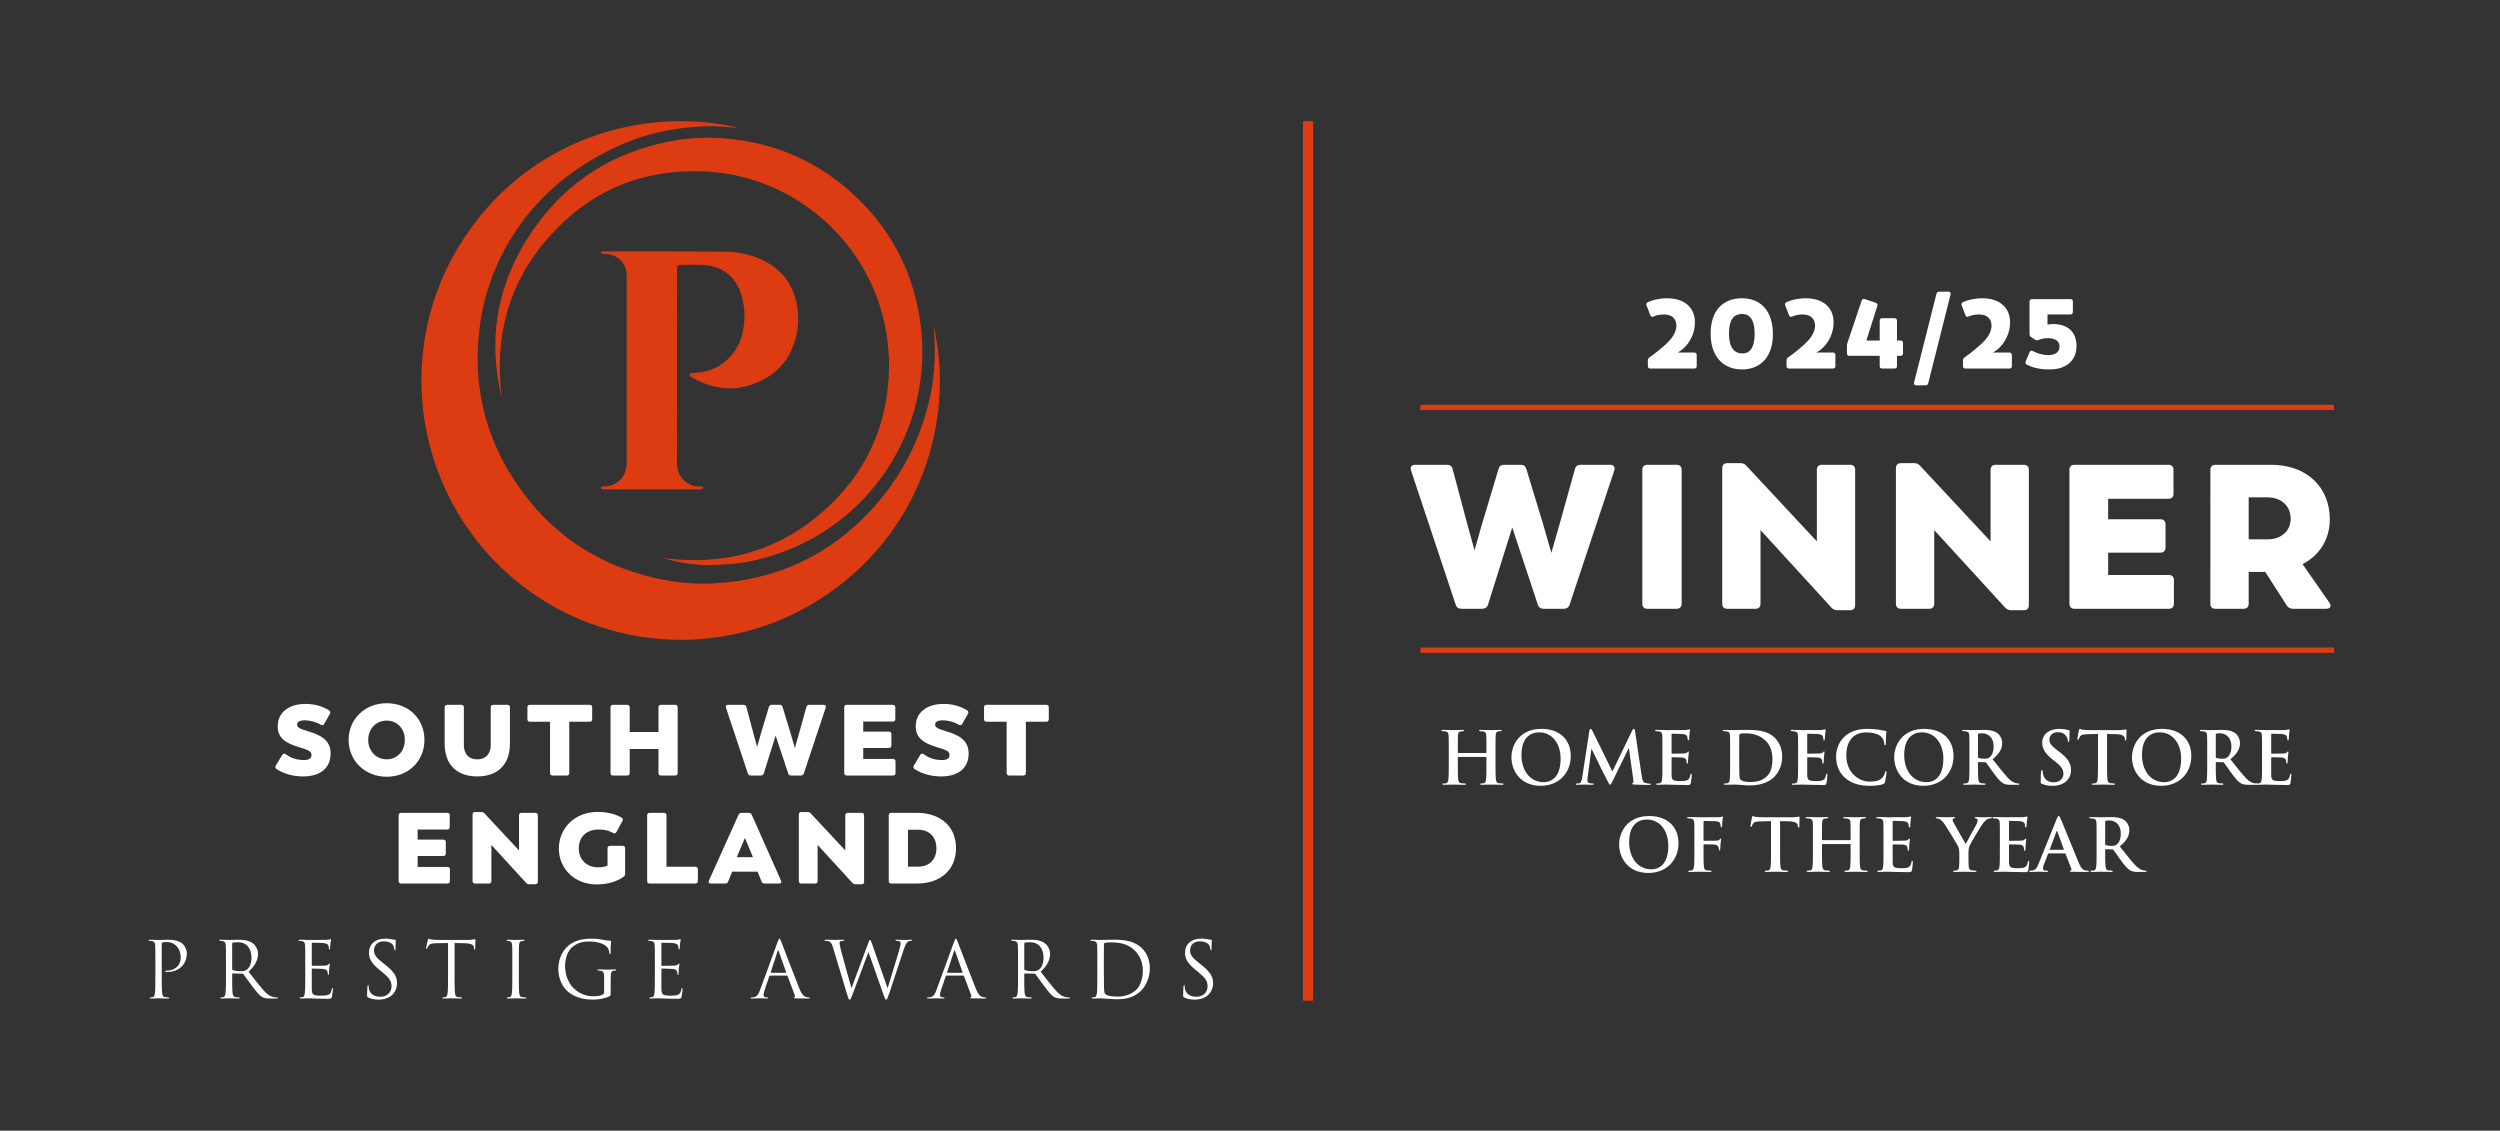 <svg xml:space="preserve" viewBox="0 0 1278 578" height="578px" width="1278px" y="0px" x="0px" xmlns:xlink="http://www.w3.org/1999/xlink" xmlns="http://www.w3.org/2000/svg" id="Layer_1" version="1.1">
<rect x="0" y="0" width="1278" height="578" fill="#333333" stroke="none"/>
<g>
	<path d="M79.423,491.919c0-6.206,0-7.319-0.079-8.593c-0.08-1.353-0.398-1.988-1.711-2.267
		c-0.318-0.08-0.994-0.12-1.353-0.12c-0.159,0-0.318-0.079-0.318-0.238c0-0.239,0.199-0.318,0.636-0.318
		c1.79,0,4.177,0.119,4.495,0.119c0.875,0,3.183-0.119,5.012-0.119c4.973,0,6.763,1.671,7.399,2.268
		c0.875,0.835,1.989,2.625,1.989,4.733c0,5.649-4.137,9.468-9.786,9.468c-0.199,0-0.636,0-0.835-0.04
		c-0.199,0-0.438-0.079-0.438-0.278c0-0.318,0.238-0.357,1.074-0.357c3.859,0,6.882-2.825,6.882-6.484
		c0-1.313-0.119-3.979-2.228-6.126c-2.108-2.148-4.535-1.989-5.45-1.989c-0.676,0-1.353,0.08-1.71,0.238
		c-0.239,0.08-0.318,0.358-0.318,0.756v16.35c0,3.819,0,6.962,0.199,8.633c0.12,1.153,0.358,2.028,1.552,2.188
		c0.557,0.079,1.432,0.159,1.79,0.159c0.238,0,0.318,0.119,0.318,0.238c0,0.199-0.199,0.318-0.636,0.318
		c-2.188,0-4.694-0.119-4.893-0.119c-0.119,0-2.625,0.119-3.819,0.119c-0.438,0-0.636-0.079-0.636-0.318
		c0-0.119,0.08-0.238,0.318-0.238c0.358,0,0.835-0.08,1.193-0.159c0.796-0.159,0.995-1.034,1.154-2.188
		c0.199-1.671,0.199-4.813,0.199-8.633V491.919z" fill="#FFFFFF"></path>
	<path d="M115.503,491.919c0-6.206,0-7.319-0.08-8.593c-0.079-1.353-0.397-1.988-1.71-2.267
		c-0.318-0.08-0.994-0.12-1.353-0.12c-0.159,0-0.318-0.079-0.318-0.238c0-0.239,0.199-0.318,0.636-0.318
		c1.79,0,4.296,0.119,4.495,0.119c0.438,0,3.461-0.119,4.694-0.119c2.506,0,5.171,0.238,7.28,1.75
		c0.995,0.717,2.745,2.666,2.745,5.41c0,2.944-1.233,5.888-4.813,9.189c3.262,4.177,5.967,7.717,8.274,10.184
		c2.148,2.268,3.859,2.705,4.854,2.864c0.755,0.119,1.313,0.119,1.551,0.119c0.199,0,0.358,0.119,0.358,0.238
		c0,0.239-0.239,0.318-0.955,0.318h-2.825c-2.228,0-3.222-0.198-4.256-0.756c-1.71-0.915-3.103-2.864-5.37-5.848
		c-1.671-2.188-3.541-4.853-4.336-5.887c-0.159-0.159-0.278-0.239-0.517-0.239l-4.893-0.079c-0.199,0-0.278,0.119-0.278,0.318v0.954
		c0,3.819,0,6.962,0.199,8.633c0.12,1.153,0.358,2.028,1.552,2.188c0.557,0.079,1.432,0.159,1.79,0.159
		c0.238,0,0.318,0.119,0.318,0.238c0,0.199-0.199,0.318-0.636,0.318c-2.188,0-4.694-0.119-4.893-0.119
		c-0.04,0-2.546,0.119-3.739,0.119c-0.438,0-0.636-0.079-0.636-0.318c0-0.119,0.08-0.238,0.318-0.238
		c0.358,0,0.835-0.08,1.194-0.159c0.795-0.159,0.994-1.034,1.153-2.188c0.199-1.671,0.199-4.813,0.199-8.633V491.919z
		 M118.686,495.38c0,0.199,0.08,0.357,0.278,0.478c0.597,0.357,2.427,0.636,4.177,0.636c0.955,0,2.069-0.119,2.984-0.756
		c1.392-0.954,2.426-3.103,2.426-6.126c0-4.972-2.625-7.955-6.882-7.955c-1.193,0-2.268,0.119-2.665,0.238
		c-0.199,0.079-0.318,0.238-0.318,0.478V495.38z" fill="#FFFFFF"></path>
	<path d="M156.038,491.919c0-6.206,0-7.319-0.079-8.593c-0.08-1.353-0.398-1.988-1.711-2.267
		c-0.318-0.08-0.994-0.12-1.353-0.12c-0.159,0-0.318-0.079-0.318-0.238c0-0.239,0.199-0.318,0.636-0.318c0.915,0,1.989,0,2.864,0.04
		l1.631,0.079c0.278,0,8.195,0,9.109-0.04c0.756-0.039,1.393-0.119,1.711-0.198c0.199-0.04,0.358-0.199,0.557-0.199
		c0.12,0,0.159,0.159,0.159,0.358c0,0.278-0.199,0.756-0.318,1.869c-0.04,0.398-0.119,2.148-0.199,2.626
		c-0.04,0.198-0.119,0.438-0.278,0.438c-0.239,0-0.318-0.199-0.318-0.518c0-0.278-0.04-0.954-0.239-1.432
		c-0.278-0.637-0.676-1.114-2.824-1.353c-0.676-0.08-5.012-0.119-5.45-0.119c-0.159,0-0.239,0.119-0.239,0.397v10.979
		c0,0.278,0.04,0.397,0.239,0.397c0.517,0,5.41,0,6.325-0.079c0.955-0.08,1.512-0.159,1.87-0.558
		c0.278-0.318,0.438-0.517,0.597-0.517c0.12,0,0.199,0.079,0.199,0.318c0,0.238-0.199,0.914-0.318,2.228
		c-0.08,0.795-0.159,2.268-0.159,2.546c0,0.318,0,0.756-0.278,0.756c-0.199,0-0.279-0.159-0.279-0.358c0-0.397,0-0.796-0.159-1.313
		c-0.159-0.557-0.517-1.233-2.068-1.393c-1.074-0.119-5.012-0.199-5.688-0.199c-0.199,0-0.278,0.12-0.278,0.279v3.5
		c0,1.353-0.04,5.967,0,6.803c0.119,2.744,0.716,3.262,4.614,3.262c1.034,0,2.785,0,3.819-0.438s1.512-1.233,1.79-2.864
		c0.08-0.438,0.159-0.597,0.358-0.597c0.239,0,0.239,0.318,0.239,0.597c0,0.318-0.318,3.023-0.517,3.858
		c-0.278,1.034-0.597,1.034-2.148,1.034c-2.983,0-5.171-0.079-6.723-0.119c-1.552-0.079-2.506-0.119-3.103-0.119
		c-0.08,0-0.756,0-1.591,0.04c-0.795,0-1.71,0.079-2.307,0.079c-0.438,0-0.636-0.079-0.636-0.318c0-0.119,0.08-0.238,0.318-0.238
		c0.358,0,0.835-0.08,1.193-0.159c0.796-0.159,0.995-1.034,1.154-2.188c0.199-1.671,0.199-4.813,0.199-8.633V491.919z" fill="#FFFFFF"></path>
	<path d="M188.258,509.939c-0.557-0.278-0.597-0.438-0.597-1.512c0-1.989,0.159-3.58,0.199-4.217
		c0.04-0.438,0.119-0.637,0.318-0.637c0.238,0,0.278,0.119,0.278,0.438c0,0.358,0,0.915,0.119,1.472
		c0.597,2.944,3.222,4.058,5.888,4.058c3.819,0,5.688-2.744,5.688-5.29c0-2.745-1.154-4.336-4.575-7.161l-1.79-1.472
		c-4.217-3.461-5.171-5.927-5.171-8.632c0-4.257,3.182-7.16,8.234-7.16c1.551,0,2.705,0.159,3.699,0.397
		c0.756,0.159,1.074,0.199,1.393,0.199c0.318,0,0.397,0.079,0.397,0.278s-0.159,1.512-0.159,4.217c0,0.636-0.079,0.915-0.278,0.915
		c-0.239,0-0.278-0.199-0.318-0.518c-0.04-0.478-0.278-1.552-0.517-1.989c-0.238-0.438-1.313-2.108-4.972-2.108
		c-2.745,0-4.893,1.711-4.893,4.615c0,2.267,1.034,3.699,4.853,6.683l1.114,0.875c4.694,3.699,5.808,6.166,5.808,9.349
		c0,1.631-0.637,4.654-3.381,6.604c-1.71,1.193-3.858,1.67-6.007,1.67C191.719,511.013,189.89,510.734,188.258,509.939z" fill="#FFFFFF"></path>
	<path d="M232.374,498.92c0,3.819,0,6.962,0.199,8.633c0.119,1.153,0.358,2.028,1.551,2.188
		c0.557,0.079,1.432,0.159,1.79,0.159c0.239,0,0.318,0.119,0.318,0.238c0,0.199-0.199,0.318-0.637,0.318
		c-2.188,0-4.694-0.119-4.893-0.119c-0.199,0-2.705,0.119-3.898,0.119c-0.438,0-0.637-0.079-0.637-0.318
		c0-0.119,0.08-0.238,0.318-0.238c0.358,0,0.835-0.08,1.193-0.159c0.795-0.159,0.995-1.034,1.154-2.188
		c0.199-1.671,0.199-4.813,0.199-8.633v-16.826l-5.887,0.079c-2.467,0.04-3.421,0.318-4.058,1.273
		c-0.438,0.676-0.557,0.954-0.676,1.232c-0.12,0.318-0.239,0.398-0.398,0.398c-0.119,0-0.199-0.12-0.199-0.358
		c0-0.397,0.795-3.818,0.875-4.137c0.08-0.239,0.239-0.756,0.398-0.756c0.278,0,0.676,0.397,1.75,0.478
		c1.154,0.119,2.666,0.198,3.143,0.198h14.917c1.273,0,2.188-0.079,2.824-0.198c0.597-0.08,0.955-0.199,1.114-0.199
		c0.199,0,0.199,0.238,0.199,0.478c0,1.193-0.119,3.938-0.119,4.375c0,0.358-0.12,0.518-0.279,0.518
		c-0.199,0-0.278-0.119-0.318-0.676l-0.04-0.438c-0.119-1.193-1.074-2.107-4.893-2.188l-5.012-0.079V498.92z" fill="#FFFFFF"></path>
	<path d="M265.231,498.92c0,3.819,0,6.962,0.199,8.633c0.12,1.153,0.358,2.028,1.551,2.188
		c0.557,0.079,1.432,0.159,1.791,0.159c0.238,0,0.318,0.119,0.318,0.238c0,0.199-0.199,0.318-0.636,0.318
		c-2.188,0-4.694-0.119-4.893-0.119s-2.705,0.119-3.898,0.119c-0.438,0-0.636-0.079-0.636-0.318c0-0.119,0.08-0.238,0.318-0.238
		c0.358,0,0.835-0.08,1.193-0.159c0.796-0.159,0.995-1.034,1.154-2.188c0.199-1.671,0.199-4.813,0.199-8.633v-7.001
		c0-6.206,0-7.319-0.079-8.593c-0.08-1.353-0.478-2.028-1.353-2.228c-0.438-0.119-0.955-0.159-1.233-0.159
		c-0.159,0-0.318-0.079-0.318-0.238c0-0.239,0.199-0.318,0.637-0.318c1.313,0,3.819,0.119,4.018,0.119s2.705-0.119,3.898-0.119
		c0.438,0,0.637,0.079,0.637,0.318c0,0.159-0.159,0.238-0.318,0.238c-0.278,0-0.517,0.04-0.995,0.12
		c-1.074,0.198-1.392,0.875-1.472,2.267c-0.08,1.273-0.08,2.387-0.08,8.593V498.92z" fill="#FFFFFF"></path>
	<path d="M308.828,500.313c0-3.223-0.199-3.66-1.79-4.098c-0.318-0.079-0.995-0.119-1.353-0.119
		c-0.159,0-0.318-0.079-0.318-0.238c0-0.239,0.199-0.318,0.637-0.318c1.79,0,4.296,0.119,4.495,0.119
		c0.199,0,2.705-0.119,3.898-0.119c0.438,0,0.636,0.079,0.636,0.318c0,0.159-0.159,0.238-0.318,0.238
		c-0.278,0-0.517,0.04-0.994,0.119c-1.074,0.199-1.393,0.875-1.472,2.268c-0.08,1.273-0.08,2.467-0.08,4.138v4.455
		c0,1.79-0.04,1.869-0.517,2.147c-2.546,1.353-6.126,1.79-8.433,1.79c-3.023,0-8.672-0.397-13.087-4.256
		c-2.427-2.108-4.734-6.365-4.734-11.337c0-6.365,3.103-10.86,6.643-13.088c3.58-2.228,7.519-2.506,10.582-2.506
		c2.506,0,5.331,0.517,6.086,0.676c0.835,0.199,2.228,0.358,3.222,0.398c0.397,0.039,0.477,0.198,0.477,0.357
		c0,0.557-0.278,1.671-0.278,5.648c0,0.637-0.08,0.836-0.358,0.836c-0.199,0-0.239-0.239-0.278-0.597
		c-0.04-0.557-0.239-1.671-0.835-2.626c-0.995-1.512-4.217-3.222-9.348-3.222c-2.506,0-5.49,0.238-8.513,2.625
		c-2.307,1.83-3.938,5.45-3.938,10.104c0,5.608,2.824,9.666,4.216,11.019c3.143,3.063,6.763,4.257,10.422,4.257
		c1.432,0,3.501-0.239,4.535-0.836c0.517-0.278,0.795-0.716,0.795-1.392V500.313z" fill="#FFFFFF"></path>
	<path d="M334.764,491.919c0-6.206,0-7.319-0.08-8.593c-0.079-1.353-0.397-1.988-1.71-2.267
		c-0.318-0.08-0.994-0.12-1.353-0.12c-0.159,0-0.318-0.079-0.318-0.238c0-0.239,0.199-0.318,0.636-0.318c0.915,0,1.989,0,2.864,0.04
		l1.631,0.079c0.278,0,8.195,0,9.109-0.04c0.756-0.039,1.393-0.119,1.711-0.198c0.199-0.04,0.358-0.199,0.557-0.199
		c0.12,0,0.159,0.159,0.159,0.358c0,0.278-0.199,0.756-0.318,1.869c-0.04,0.398-0.119,2.148-0.199,2.626
		c-0.04,0.198-0.119,0.438-0.278,0.438c-0.239,0-0.318-0.199-0.318-0.518c0-0.278-0.04-0.954-0.239-1.432
		c-0.278-0.637-0.676-1.114-2.824-1.353c-0.676-0.08-5.012-0.119-5.45-0.119c-0.159,0-0.239,0.119-0.239,0.397v10.979
		c0,0.278,0.04,0.397,0.239,0.397c0.517,0,5.41,0,6.325-0.079c0.955-0.08,1.512-0.159,1.87-0.558
		c0.278-0.318,0.438-0.517,0.597-0.517c0.12,0,0.199,0.079,0.199,0.318c0,0.238-0.199,0.914-0.318,2.228
		c-0.08,0.795-0.159,2.268-0.159,2.546c0,0.318,0,0.756-0.278,0.756c-0.199,0-0.279-0.159-0.279-0.358c0-0.397,0-0.796-0.159-1.313
		c-0.159-0.557-0.518-1.233-2.069-1.393c-1.074-0.119-5.012-0.199-5.688-0.199c-0.199,0-0.278,0.12-0.278,0.279v3.5
		c0,1.353-0.04,5.967,0,6.803c0.119,2.744,0.716,3.262,4.614,3.262c1.034,0,2.785,0,3.819-0.438s1.512-1.233,1.79-2.864
		c0.08-0.438,0.159-0.597,0.358-0.597c0.238,0,0.238,0.318,0.238,0.597c0,0.318-0.318,3.023-0.517,3.858
		c-0.278,1.034-0.597,1.034-2.148,1.034c-2.983,0-5.171-0.079-6.723-0.119c-1.552-0.079-2.506-0.119-3.103-0.119
		c-0.08,0-0.756,0-1.591,0.04c-0.795,0-1.71,0.079-2.307,0.079c-0.438,0-0.636-0.079-0.636-0.318c0-0.119,0.08-0.238,0.318-0.238
		c0.358,0,0.835-0.08,1.194-0.159c0.795-0.159,0.994-1.034,1.153-2.188c0.199-1.671,0.199-4.813,0.199-8.633V491.919z" fill="#FFFFFF"></path>
	<path d="M397.575,481.377c0.478-1.313,0.636-1.551,0.875-1.551s0.398,0.198,0.875,1.432
		c0.597,1.512,6.842,17.94,9.269,23.987c1.432,3.54,2.585,4.177,3.421,4.416c0.597,0.198,1.193,0.238,1.591,0.238
		c0.239,0,0.398,0.04,0.398,0.238c0,0.239-0.358,0.318-0.796,0.318c-0.597,0-3.5,0-6.245-0.079c-0.756-0.04-1.194-0.04-1.194-0.278
		c0-0.159,0.12-0.239,0.279-0.279c0.239-0.079,0.477-0.438,0.239-1.073l-3.7-9.786c-0.08-0.159-0.159-0.238-0.358-0.238h-8.553
		c-0.199,0-0.318,0.119-0.398,0.317l-2.387,7.041c-0.358,0.995-0.557,1.949-0.557,2.666c0,0.795,0.835,1.153,1.511,1.153h0.398
		c0.278,0,0.398,0.079,0.398,0.238c0,0.239-0.239,0.318-0.597,0.318c-0.955,0-2.666-0.119-3.103-0.119s-2.625,0.119-4.495,0.119
		c-0.517,0-0.756-0.079-0.756-0.318c0-0.159,0.159-0.238,0.358-0.238c0.278,0,0.835-0.04,1.153-0.08
		c1.83-0.238,2.625-1.75,3.342-3.739L397.575,481.377z M401.712,497.289c0.199,0,0.199-0.119,0.159-0.278l-3.779-10.74
		c-0.199-0.597-0.398-0.597-0.597,0l-3.5,10.74c-0.08,0.199,0,0.278,0.119,0.278H401.712z" fill="#FFFFFF"></path>
	<path d="M453.664,504.967h0.159c1.074-3.66,4.734-15.196,6.126-20.288c0.398-1.472,0.438-2.028,0.438-2.546
		c0-0.716-0.438-1.193-2.267-1.193c-0.199,0-0.358-0.119-0.358-0.278c0-0.199,0.199-0.278,0.676-0.278
		c2.029,0,3.7,0.119,4.058,0.119c0.278,0,1.989-0.119,3.222-0.119c0.358,0,0.557,0.079,0.557,0.238c0,0.199-0.12,0.318-0.358,0.318
		c-0.159,0-0.915,0.04-1.353,0.199c-1.193,0.438-1.83,2.108-2.585,4.296c-1.75,5.053-5.768,17.702-7.319,22.157
		c-1.034,2.944-1.233,3.421-1.671,3.421c-0.398,0-0.636-0.517-1.193-2.068l-7.797-22.157h-0.08
		c-1.432,3.819-6.882,18.418-8.314,22.118c-0.636,1.67-0.835,2.107-1.313,2.107c-0.398,0-0.597-0.438-1.393-3.143l-7.081-23.589
		c-0.637-2.108-1.154-2.705-2.188-3.103c-0.517-0.199-1.512-0.239-1.79-0.239c-0.199,0-0.358-0.039-0.358-0.278
		c0-0.199,0.239-0.278,0.636-0.278c2.069,0,4.256,0.119,4.694,0.119c0.358,0,2.108-0.119,4.097-0.119
		c0.557,0,0.716,0.119,0.716,0.278c0,0.239-0.199,0.278-0.397,0.278c-0.318,0-1.074,0-1.552,0.239
		c-0.238,0.119-0.517,0.438-0.517,0.954c0,0.518,0.358,1.91,0.756,3.66c0.597,2.546,4.734,17.145,5.331,19.253h0.08l8.433-22.714
		c0.597-1.631,0.756-1.83,0.995-1.83c0.278,0,0.517,0.518,0.995,1.87L453.664,504.967z" fill="#FFFFFF"></path>
	<path d="M487.754,481.377c0.478-1.313,0.636-1.551,0.875-1.551s0.398,0.198,0.875,1.432
		c0.597,1.512,6.842,17.94,9.269,23.987c1.432,3.54,2.585,4.177,3.421,4.416c0.597,0.198,1.193,0.238,1.591,0.238
		c0.239,0,0.398,0.04,0.398,0.238c0,0.239-0.358,0.318-0.796,0.318c-0.597,0-3.5,0-6.245-0.079c-0.756-0.04-1.193-0.04-1.193-0.278
		c0-0.159,0.119-0.239,0.278-0.279c0.239-0.079,0.477-0.438,0.239-1.073l-3.7-9.786c-0.08-0.159-0.159-0.238-0.358-0.238h-8.553
		c-0.199,0-0.318,0.119-0.398,0.317l-2.387,7.041c-0.358,0.995-0.557,1.949-0.557,2.666c0,0.795,0.835,1.153,1.511,1.153h0.398
		c0.278,0,0.398,0.079,0.398,0.238c0,0.239-0.239,0.318-0.597,0.318c-0.955,0-2.666-0.119-3.103-0.119s-2.625,0.119-4.495,0.119
		c-0.517,0-0.756-0.079-0.756-0.318c0-0.159,0.159-0.238,0.358-0.238c0.278,0,0.835-0.04,1.153-0.08
		c1.83-0.238,2.625-1.75,3.342-3.739L487.754,481.377z M491.891,497.289c0.199,0,0.199-0.119,0.159-0.278l-3.779-10.74
		c-0.199-0.597-0.398-0.597-0.597,0l-3.5,10.74c-0.08,0.199,0,0.278,0.119,0.278H491.891z" fill="#FFFFFF"></path>
	<path d="M520.412,491.919c0-6.206,0-7.319-0.08-8.593c-0.079-1.353-0.397-1.988-1.71-2.267
		c-0.318-0.08-0.994-0.12-1.353-0.12c-0.159,0-0.318-0.079-0.318-0.238c0-0.239,0.199-0.318,0.636-0.318
		c1.79,0,4.296,0.119,4.495,0.119c0.438,0,3.461-0.119,4.694-0.119c2.506,0,5.171,0.238,7.28,1.75
		c0.995,0.717,2.745,2.666,2.745,5.41c0,2.944-1.233,5.888-4.813,9.189c3.262,4.177,5.967,7.717,8.274,10.184
		c2.148,2.268,3.859,2.705,4.854,2.864c0.755,0.119,1.313,0.119,1.551,0.119c0.199,0,0.358,0.119,0.358,0.238
		c0,0.239-0.239,0.318-0.955,0.318h-2.825c-2.228,0-3.222-0.198-4.256-0.756c-1.71-0.915-3.103-2.864-5.37-5.848
		c-1.671-2.188-3.541-4.853-4.336-5.887c-0.159-0.159-0.278-0.239-0.517-0.239l-4.893-0.079c-0.199,0-0.278,0.119-0.278,0.318v0.954
		c0,3.819,0,6.962,0.199,8.633c0.12,1.153,0.358,2.028,1.552,2.188c0.557,0.079,1.432,0.159,1.79,0.159
		c0.238,0,0.318,0.119,0.318,0.238c0,0.199-0.199,0.318-0.636,0.318c-2.188,0-4.694-0.119-4.893-0.119
		c-0.04,0-2.546,0.119-3.739,0.119c-0.438,0-0.636-0.079-0.636-0.318c0-0.119,0.08-0.238,0.318-0.238
		c0.358,0,0.835-0.08,1.194-0.159c0.795-0.159,0.994-1.034,1.153-2.188c0.199-1.671,0.199-4.813,0.199-8.633V491.919z
		 M523.595,495.38c0,0.199,0.08,0.357,0.278,0.478c0.597,0.357,2.427,0.636,4.177,0.636c0.955,0,2.069-0.119,2.984-0.756
		c1.392-0.954,2.426-3.103,2.426-6.126c0-4.972-2.625-7.955-6.882-7.955c-1.193,0-2.268,0.119-2.665,0.238
		c-0.199,0.079-0.318,0.238-0.318,0.478V495.38z" fill="#FFFFFF"></path>
	<path d="M560.947,491.919c0-6.206,0-7.319-0.079-8.593c-0.08-1.353-0.398-1.988-1.711-2.267
		c-0.318-0.08-0.994-0.12-1.353-0.12c-0.159,0-0.318-0.079-0.318-0.238c0-0.239,0.199-0.318,0.636-0.318
		c1.79,0,4.296,0.119,4.495,0.119c0.478,0,2.983-0.119,5.37-0.119c3.938,0,11.218-0.358,15.952,4.535
		c1.989,2.068,3.859,5.37,3.859,10.104c0,5.013-2.069,8.871-4.296,11.218c-1.71,1.79-5.291,4.575-12.053,4.575
		c-1.71,0-3.819-0.119-5.529-0.239c-1.75-0.119-3.103-0.238-3.302-0.238c-0.08,0-0.756,0-1.591,0.04
		c-0.795,0-1.71,0.079-2.307,0.079c-0.438,0-0.636-0.079-0.636-0.318c0-0.119,0.08-0.238,0.318-0.238
		c0.358,0,0.835-0.08,1.193-0.159c0.796-0.159,0.995-1.034,1.154-2.188c0.199-1.671,0.199-4.813,0.199-8.633V491.919z
		 M564.289,496.215c0,4.217,0.04,7.877,0.08,8.633c0.04,0.994,0.119,2.585,0.438,3.022c0.517,0.756,2.068,1.592,6.763,1.592
		c3.699,0,7.121-1.353,9.467-3.699c2.069-2.029,3.183-5.848,3.183-9.508c0-5.052-2.188-8.313-3.819-10.024
		c-3.739-3.938-8.274-4.495-13.008-4.495c-0.795,0-2.267,0.119-2.585,0.278c-0.358,0.159-0.478,0.358-0.478,0.796
		c-0.04,1.353-0.04,5.41-0.04,8.473V496.215z" fill="#FFFFFF"></path>
	<path d="M605.419,509.939c-0.557-0.278-0.597-0.438-0.597-1.512c0-1.989,0.159-3.58,0.199-4.217
		c0.04-0.438,0.119-0.637,0.318-0.637c0.238,0,0.278,0.119,0.278,0.438c0,0.358,0,0.915,0.119,1.472
		c0.597,2.944,3.222,4.058,5.888,4.058c3.819,0,5.688-2.744,5.688-5.29c0-2.745-1.154-4.336-4.575-7.161l-1.79-1.472
		c-4.217-3.461-5.171-5.927-5.171-8.632c0-4.257,3.182-7.16,8.234-7.16c1.551,0,2.705,0.159,3.699,0.397
		c0.756,0.159,1.074,0.199,1.393,0.199c0.318,0,0.397,0.079,0.397,0.278s-0.159,1.512-0.159,4.217c0,0.636-0.079,0.915-0.278,0.915
		c-0.239,0-0.278-0.199-0.318-0.518c-0.04-0.478-0.278-1.552-0.517-1.989c-0.238-0.438-1.313-2.108-4.972-2.108
		c-2.745,0-4.893,1.711-4.893,4.615c0,2.267,1.034,3.699,4.853,6.683l1.114,0.875c4.694,3.699,5.808,6.166,5.808,9.349
		c0,1.631-0.637,4.654-3.381,6.604c-1.71,1.193-3.858,1.67-6.007,1.67C608.88,511.013,607.051,510.734,605.419,509.939z" fill="#FFFFFF"></path>
	<path d="M759.648,384.924c0.111,0,0.223-0.074,0.223-0.26v-0.779c0-5.643,0-6.683-0.074-7.871
		c-0.074-1.262-0.372-1.856-1.597-2.116c-0.297-0.074-0.928-0.111-1.448-0.111c-0.408,0-0.631-0.074-0.631-0.334
		s0.26-0.334,0.779-0.334c2.005,0,4.344,0.112,5.347,0.112c0.891,0,3.229-0.112,4.678-0.112c0.52,0,0.779,0.075,0.779,0.334
		s-0.223,0.334-0.668,0.334c-0.297,0-0.632,0.037-1.077,0.111c-1.002,0.186-1.299,0.817-1.373,2.116
		c-0.074,1.188-0.074,2.228-0.074,7.871v6.534c0,3.416,0,6.348,0.186,7.945c0.111,1.04,0.334,1.856,1.447,2.004
		c0.521,0.074,1.337,0.149,1.894,0.149c0.408,0,0.594,0.111,0.594,0.297c0,0.26-0.297,0.371-0.742,0.371
		c-2.413,0-4.752-0.111-5.791-0.111c-0.854,0-3.193,0.111-4.641,0.111c-0.521,0-0.78-0.111-0.78-0.371
		c0-0.186,0.148-0.297,0.595-0.297c0.557,0,1.002-0.075,1.336-0.149c0.742-0.148,0.929-0.965,1.077-2.042
		c0.186-1.56,0.186-4.492,0.186-7.908v-3.267c0-0.148-0.111-0.223-0.223-0.223h-14.182c-0.111,0-0.223,0.037-0.223,0.223v3.267
		c0,3.416,0,6.348,0.186,7.945c0.111,1.04,0.334,1.856,1.447,2.004c0.52,0.074,1.337,0.149,1.894,0.149
		c0.408,0,0.594,0.111,0.594,0.297c0,0.26-0.297,0.371-0.742,0.371c-2.413,0-4.752-0.111-5.791-0.111
		c-0.854,0-3.193,0.111-4.678,0.111c-0.483,0-0.743-0.111-0.743-0.371c0-0.186,0.148-0.297,0.594-0.297
		c0.558,0,1.003-0.075,1.337-0.149c0.742-0.148,0.928-0.965,1.076-2.042c0.187-1.56,0.187-4.492,0.187-7.908v-6.534
		c0-5.643,0-6.683-0.074-7.871c-0.075-1.262-0.372-1.856-1.597-2.116c-0.297-0.074-0.929-0.111-1.448-0.111
		c-0.408,0-0.631-0.074-0.631-0.334s0.26-0.334,0.779-0.334c2.005,0,4.344,0.112,5.347,0.112c0.891,0,3.229-0.112,4.678-0.112
		c0.52,0,0.779,0.075,0.779,0.334s-0.223,0.334-0.668,0.334c-0.298,0-0.632,0.037-1.077,0.111c-1.002,0.186-1.299,0.817-1.373,2.116
		c-0.074,1.188-0.074,2.228-0.074,7.871v0.779c0,0.186,0.111,0.26,0.223,0.26H759.648z" fill="#FFFFFF"></path>
	<path d="M772.645,387.151c0-6.348,4.195-14.553,15.332-14.553c9.244,0,14.999,5.383,14.999,13.885
		s-5.94,15.221-15.37,15.221C776.951,401.705,772.645,393.723,772.645,387.151z M797.777,387.857
		c0-8.316-4.789-13.476-10.877-13.476c-4.27,0-9.133,2.376-9.133,11.62c0,7.722,4.27,13.848,11.397,13.848
		C791.764,399.848,797.777,398.586,797.777,387.857z" fill="#FFFFFF"></path>
	<path d="M812.482,373.564c0.111-0.631,0.334-0.965,0.631-0.965c0.298,0,0.521,0.186,1.003,1.151l10.135,20.641
		l10.098-20.901c0.297-0.594,0.483-0.891,0.817-0.891s0.557,0.371,0.668,1.151l3.378,22.72c0.335,2.339,0.706,3.416,1.819,3.75
		c1.077,0.334,1.819,0.372,2.302,0.372c0.334,0,0.594,0.037,0.594,0.26c0,0.297-0.445,0.408-0.965,0.408
		c-0.928,0-6.052-0.074-7.536-0.186c-0.854-0.074-1.077-0.186-1.077-0.408c0-0.186,0.148-0.297,0.409-0.409
		c0.223-0.074,0.334-0.557,0.186-1.596l-2.228-16.149h-0.148l-8.094,16.558c-0.854,1.745-1.039,2.079-1.373,2.079
		c-0.335,0-0.706-0.743-1.3-1.856c-0.891-1.708-3.824-7.388-4.27-8.427c-0.334-0.779-2.562-5.16-3.86-7.944h-0.148l-1.931,14.479
		c-0.074,0.668-0.111,1.151-0.111,1.745c0,0.706,0.482,1.04,1.113,1.188c0.668,0.149,1.188,0.186,1.56,0.186
		c0.297,0,0.557,0.074,0.557,0.26c0,0.334-0.334,0.408-0.891,0.408c-1.56,0-3.23-0.111-3.898-0.111
		c-0.705,0-2.487,0.111-3.675,0.111c-0.372,0-0.669-0.074-0.669-0.408c0-0.186,0.223-0.26,0.594-0.26c0.298,0,0.558,0,1.114-0.112
		c1.039-0.223,1.337-1.67,1.522-2.933L812.482,373.564z" fill="#FFFFFF"></path>
	<path d="M849.834,383.885c0-5.643,0-6.683-0.074-7.871c-0.075-1.262-0.372-1.856-1.597-2.116
		c-0.297-0.074-0.929-0.111-1.448-0.111c-0.408,0-0.631-0.074-0.631-0.334s0.26-0.334,0.816-0.334c1.003,0,2.079,0.037,3.008,0.037
		c0.965,0.038,1.818,0.075,2.339,0.075c1.188,0,8.575,0,9.28-0.037c0.706-0.075,1.3-0.149,1.597-0.223
		c0.186-0.037,0.408-0.148,0.594-0.148s0.223,0.148,0.223,0.334c0,0.26-0.186,0.706-0.297,2.414
		c-0.037,0.371-0.111,2.004-0.186,2.45c-0.037,0.186-0.111,0.408-0.371,0.408s-0.334-0.186-0.334-0.52
		c0-0.26-0.037-0.891-0.223-1.336c-0.26-0.668-0.631-1.114-2.487-1.336c-0.631-0.074-4.529-0.148-5.271-0.148
		c-0.186,0-0.26,0.111-0.26,0.371v9.393c0,0.26,0.037,0.409,0.26,0.409c0.816,0,5.086,0,5.939-0.074
		c0.892-0.074,1.448-0.186,1.782-0.557c0.26-0.297,0.408-0.482,0.594-0.482c0.148,0,0.26,0.074,0.26,0.297s-0.148,0.817-0.297,2.71
		c-0.037,0.743-0.148,2.228-0.148,2.487c0,0.297,0,0.706-0.334,0.706c-0.26,0-0.334-0.148-0.334-0.334
		c-0.037-0.372-0.037-0.854-0.148-1.336c-0.186-0.743-0.706-1.3-2.079-1.448c-0.705-0.074-4.381-0.111-5.271-0.111
		c-0.186,0-0.223,0.148-0.223,0.372v2.933c0,1.262-0.037,4.678,0,5.754c0.074,2.562,0.668,3.118,4.454,3.118
		c0.966,0,2.524,0,3.49-0.445c0.965-0.445,1.41-1.225,1.671-2.747c0.074-0.409,0.148-0.557,0.408-0.557
		c0.297,0,0.297,0.297,0.297,0.668c0,0.854-0.297,3.378-0.482,4.121c-0.26,0.965-0.595,0.965-2.005,0.965
		c-2.784,0-4.826-0.074-6.423-0.111c-1.597-0.074-2.747-0.111-3.86-0.111c-0.409,0-1.226,0-2.116,0.037
		c-0.854,0-1.819,0.074-2.562,0.074c-0.483,0-0.743-0.111-0.743-0.371c0-0.186,0.148-0.297,0.594-0.297
		c0.558,0,1.003-0.075,1.337-0.149c0.742-0.148,0.928-0.965,1.076-2.042c0.187-1.56,0.187-4.492,0.187-7.908V383.885z" fill="#FFFFFF"></path>
	<path d="M884.437,383.885c0-5.643,0-6.683-0.074-7.871c-0.074-1.262-0.372-1.856-1.597-2.116
		c-0.297-0.074-0.929-0.111-1.448-0.111c-0.408,0-0.631-0.074-0.631-0.334s0.26-0.334,0.816-0.334c1.968,0,4.307,0.112,5.347,0.112
		c1.15,0,3.489-0.112,5.717-0.112c4.641,0,10.841,0,14.887,4.232c1.856,1.931,3.602,5.012,3.602,9.43
		c0,4.678-1.968,8.242-4.047,10.358c-1.708,1.745-5.568,4.38-12.437,4.38c-1.337,0-2.858-0.111-4.27-0.223s-2.71-0.223-3.639-0.223
		c-0.408,0-1.225,0-2.115,0.037c-0.854,0-1.819,0.074-2.562,0.074c-0.483,0-0.743-0.111-0.743-0.371
		c0-0.186,0.148-0.297,0.594-0.297c0.558,0,1.003-0.075,1.337-0.149c0.742-0.148,0.928-0.965,1.076-2.042
		c0.187-1.56,0.187-4.492,0.187-7.908V383.885z M889.077,387.968c0,3.935,0.037,6.794,0.074,7.499
		c0.037,0.928,0.111,2.413,0.408,2.822c0.482,0.705,1.931,1.485,4.863,1.485c3.786,0,6.311-0.743,8.538-2.673
		c2.376-2.042,3.119-5.42,3.119-9.244c0-4.715-1.968-7.759-3.564-9.281c-3.415-3.267-7.647-3.712-10.543-3.712
		c-0.743,0-2.116,0.111-2.413,0.26c-0.334,0.148-0.445,0.334-0.445,0.743c-0.037,1.262-0.037,4.492-0.037,7.425V387.968z" fill="#FFFFFF"></path>
	<path d="M919.188,383.885c0-5.643,0-6.683-0.074-7.871c-0.074-1.262-0.372-1.856-1.597-2.116
		c-0.297-0.074-0.929-0.111-1.448-0.111c-0.408,0-0.631-0.074-0.631-0.334s0.26-0.334,0.816-0.334c1.003,0,2.079,0.037,3.008,0.037
		c0.965,0.038,1.818,0.075,2.339,0.075c1.188,0,8.575,0,9.28-0.037c0.706-0.075,1.3-0.149,1.597-0.223
		c0.186-0.037,0.408-0.148,0.594-0.148s0.224,0.148,0.224,0.334c0,0.26-0.187,0.706-0.298,2.414
		c-0.037,0.371-0.111,2.004-0.186,2.45c-0.037,0.186-0.111,0.408-0.371,0.408s-0.334-0.186-0.334-0.52
		c0-0.26-0.037-0.891-0.223-1.336c-0.26-0.668-0.631-1.114-2.487-1.336c-0.631-0.074-4.529-0.148-5.271-0.148
		c-0.186,0-0.26,0.111-0.26,0.371v9.393c0,0.26,0.037,0.409,0.26,0.409c0.816,0,5.086,0,5.939-0.074
		c0.892-0.074,1.448-0.186,1.782-0.557c0.26-0.297,0.408-0.482,0.594-0.482c0.148,0,0.26,0.074,0.26,0.297s-0.148,0.817-0.297,2.71
		c-0.037,0.743-0.148,2.228-0.148,2.487c0,0.297,0,0.706-0.334,0.706c-0.26,0-0.334-0.148-0.334-0.334
		c-0.037-0.372-0.037-0.854-0.148-1.336c-0.186-0.743-0.706-1.3-2.079-1.448c-0.705-0.074-4.381-0.111-5.271-0.111
		c-0.186,0-0.223,0.148-0.223,0.372v2.933c0,1.262-0.037,4.678,0,5.754c0.074,2.562,0.668,3.118,4.454,3.118
		c0.966,0,2.524,0,3.49-0.445c0.965-0.445,1.41-1.225,1.671-2.747c0.074-0.409,0.148-0.557,0.408-0.557
		c0.297,0,0.297,0.297,0.297,0.668c0,0.854-0.297,3.378-0.482,4.121c-0.26,0.965-0.595,0.965-2.005,0.965
		c-2.784,0-4.826-0.074-6.423-0.111c-1.597-0.074-2.747-0.111-3.861-0.111c-0.408,0-1.225,0-2.115,0.037
		c-0.854,0-1.819,0.074-2.562,0.074c-0.483,0-0.743-0.111-0.743-0.371c0-0.186,0.148-0.297,0.594-0.297
		c0.558,0,1.003-0.075,1.337-0.149c0.742-0.148,0.928-0.965,1.076-2.042c0.187-1.56,0.187-4.492,0.187-7.908V383.885z" fill="#FFFFFF"></path>
	<path d="M943.21,397.658c-3.639-3.193-4.604-7.351-4.604-10.952c0-2.524,0.779-6.905,4.344-10.172
		c2.673-2.45,6.199-3.935,11.731-3.935c2.302,0,3.675,0.148,5.383,0.371c1.41,0.186,2.599,0.52,3.712,0.631
		c0.409,0.037,0.558,0.223,0.558,0.445c0,0.297-0.111,0.743-0.186,2.042c-0.074,1.225-0.037,3.267-0.111,4.009
		c-0.037,0.557-0.111,0.854-0.446,0.854c-0.297,0-0.371-0.297-0.371-0.817c-0.037-1.151-0.52-2.45-1.447-3.415
		c-1.226-1.3-4.121-2.302-7.537-2.302c-3.229,0-5.346,0.816-6.979,2.302c-2.711,2.487-3.416,6.014-3.416,9.615
		c0,8.835,6.72,13.216,11.694,13.216c3.304,0,5.309-0.372,6.794-2.079c0.631-0.706,1.113-1.782,1.262-2.45
		c0.111-0.594,0.186-0.743,0.483-0.743c0.26,0,0.334,0.26,0.334,0.557c0,0.445-0.445,3.675-0.817,4.938
		c-0.186,0.631-0.334,0.817-0.965,1.077c-1.485,0.594-4.307,0.854-6.683,0.854C950.857,401.705,946.588,400.591,943.21,397.658z" fill="#FFFFFF"></path>
	<path d="M968.309,387.151c0-6.348,4.195-14.553,15.332-14.553c9.244,0,14.999,5.383,14.999,13.885
		s-5.94,15.221-15.37,15.221C972.615,401.705,968.309,393.723,968.309,387.151z M993.441,387.857
		c0-8.316-4.789-13.476-10.877-13.476c-4.27,0-9.133,2.376-9.133,11.62c0,7.722,4.27,13.848,11.397,13.848
		C987.428,399.848,993.441,398.586,993.441,387.857z" fill="#FFFFFF"></path>
	<path d="M1006.773,383.885c0-5.643,0-6.683-0.074-7.871c-0.075-1.262-0.372-1.856-1.597-2.116
		c-0.297-0.074-0.929-0.111-1.448-0.111c-0.408,0-0.631-0.074-0.631-0.334s0.26-0.334,0.816-0.334c1.968,0,4.307,0.112,5.086,0.112
		c1.263,0,4.084-0.112,5.235-0.112c2.339,0,4.826,0.223,6.831,1.597c1.039,0.705,2.524,2.599,2.524,5.086
		c0,2.747-1.151,5.272-4.9,8.316c3.304,4.158,5.865,7.462,8.056,9.764c2.079,2.153,3.601,2.413,4.158,2.524
		c0.408,0.075,0.742,0.112,1.039,0.112s0.445,0.111,0.445,0.297c0,0.297-0.26,0.371-0.705,0.371h-3.526
		c-2.079,0-3.008-0.186-3.973-0.705c-1.597-0.854-3.007-2.599-5.086-5.458c-1.485-2.042-3.193-4.566-3.676-5.123
		c-0.186-0.223-0.408-0.26-0.668-0.26l-3.229-0.074c-0.187,0-0.298,0.074-0.298,0.297v0.52c0,3.453,0,6.385,0.186,7.945
		c0.112,1.077,0.335,1.893,1.448,2.042c0.557,0.074,1.374,0.149,1.819,0.149c0.297,0,0.445,0.111,0.445,0.297
		c0,0.26-0.26,0.371-0.742,0.371c-2.153,0-4.9-0.111-5.458-0.111c-0.705,0-3.044,0.111-4.528,0.111
		c-0.483,0-0.743-0.111-0.743-0.371c0-0.186,0.148-0.297,0.594-0.297c0.558,0,1.003-0.075,1.337-0.149
		c0.742-0.148,0.928-0.965,1.076-2.042c0.187-1.56,0.187-4.492,0.187-7.908V383.885z M1011.153,386.817
		c0,0.408,0.074,0.557,0.335,0.668c0.779,0.26,1.893,0.371,2.821,0.371c1.484,0,1.968-0.148,2.636-0.631
		c1.113-0.816,2.19-2.524,2.19-5.568c0-5.272-3.49-6.794-5.681-6.794c-0.928,0-1.596,0.037-1.967,0.148
		c-0.261,0.074-0.335,0.223-0.335,0.52V386.817z" fill="#FFFFFF"></path>
	<path d="M1043.9,400.739c-0.595-0.26-0.706-0.446-0.706-1.262c0-2.042,0.148-4.27,0.186-4.863
		c0.037-0.557,0.149-0.965,0.446-0.965c0.334,0,0.371,0.334,0.371,0.631c0,0.483,0.148,1.262,0.334,1.894
		c0.816,2.747,3.007,3.75,5.309,3.75c3.342,0,4.975-2.265,4.975-4.232c0-1.819-0.557-3.527-3.638-5.94l-1.708-1.336
		c-4.084-3.192-5.494-5.792-5.494-8.798c0-4.084,3.415-7.017,8.575-7.017c2.413,0,3.973,0.371,4.938,0.631
		c0.335,0.074,0.521,0.186,0.521,0.445c0,0.482-0.148,1.559-0.148,4.455c0,0.816-0.111,1.114-0.409,1.114
		c-0.26,0-0.371-0.223-0.371-0.668c0-0.334-0.186-1.485-0.965-2.45c-0.557-0.706-1.634-1.819-4.047-1.819
		c-2.747,0-4.418,1.597-4.418,3.824c0,1.708,0.854,3.007,3.936,5.346l1.039,0.78c4.492,3.378,6.089,5.94,6.089,9.467
		c0,2.153-0.816,4.715-3.49,6.459c-1.855,1.188-3.935,1.522-5.902,1.522C1047.167,401.705,1045.496,401.444,1043.9,400.739z" fill="#FFFFFF"></path>
	<path d="M1072.488,375.197l-5.532,0.148c-2.153,0.074-3.044,0.26-3.601,1.077c-0.371,0.557-0.557,1.002-0.631,1.299
		c-0.075,0.297-0.187,0.446-0.409,0.446c-0.26,0-0.334-0.186-0.334-0.594c0-0.594,0.706-3.972,0.78-4.269
		c0.111-0.483,0.223-0.706,0.445-0.706c0.297,0,0.668,0.371,1.596,0.445c1.077,0.111,2.487,0.186,3.713,0.186h14.701
		c1.188,0,2.005-0.112,2.562-0.186c0.557-0.111,0.854-0.186,1.003-0.186c0.26,0,0.297,0.223,0.297,0.78
		c0,0.78-0.111,3.341-0.111,4.307c-0.037,0.371-0.111,0.594-0.334,0.594c-0.298,0-0.372-0.186-0.409-0.743l-0.037-0.408
		c-0.074-0.965-1.076-2.005-4.38-2.079l-4.678-0.111v15.221c0,3.416,0,6.348,0.186,7.945c0.111,1.04,0.334,1.856,1.447,2.004
		c0.521,0.074,1.337,0.149,1.894,0.149c0.408,0,0.594,0.111,0.594,0.297c0,0.26-0.297,0.371-0.705,0.371
		c-2.45,0-4.789-0.111-5.828-0.111c-0.854,0-3.193,0.111-4.678,0.111c-0.483,0-0.743-0.111-0.743-0.371
		c0-0.186,0.148-0.297,0.595-0.297c0.557,0,1.002-0.075,1.336-0.149c0.742-0.148,0.966-0.965,1.077-2.042
		c0.186-1.56,0.186-4.492,0.186-7.908V375.197z" fill="#FFFFFF"></path>
	<path d="M1089.864,387.151c0-6.348,4.195-14.553,15.332-14.553c9.244,0,14.999,5.383,14.999,13.885
		s-5.94,15.221-15.37,15.221C1094.171,401.705,1089.864,393.723,1089.864,387.151z M1114.997,387.857
		c0-8.316-4.789-13.476-10.877-13.476c-4.27,0-9.133,2.376-9.133,11.62c0,7.722,4.27,13.848,11.397,13.848
		C1108.983,399.848,1114.997,398.586,1114.997,387.857z" fill="#FFFFFF"></path>
	<path d="M1128.329,383.885c0-5.643,0-6.683-0.074-7.871c-0.074-1.262-0.372-1.856-1.597-2.116
		c-0.297-0.074-0.929-0.111-1.448-0.111c-0.408,0-0.631-0.074-0.631-0.334s0.26-0.334,0.816-0.334c1.968,0,4.307,0.112,5.086,0.112
		c1.263,0,4.084-0.112,5.235-0.112c2.339,0,4.826,0.223,6.831,1.597c1.039,0.705,2.524,2.599,2.524,5.086
		c0,2.747-1.151,5.272-4.9,8.316c3.304,4.158,5.865,7.462,8.056,9.764c2.079,2.153,3.601,2.413,4.158,2.524
		c0.408,0.075,0.742,0.112,1.039,0.112s0.445,0.111,0.445,0.297c0,0.297-0.26,0.371-0.705,0.371h-3.526
		c-2.079,0-3.008-0.186-3.973-0.705c-1.597-0.854-3.007-2.599-5.086-5.458c-1.485-2.042-3.193-4.566-3.676-5.123
		c-0.186-0.223-0.408-0.26-0.668-0.26l-3.229-0.074c-0.187,0-0.298,0.074-0.298,0.297v0.52c0,3.453,0,6.385,0.186,7.945
		c0.112,1.077,0.335,1.893,1.448,2.042c0.557,0.074,1.374,0.149,1.819,0.149c0.297,0,0.445,0.111,0.445,0.297
		c0,0.26-0.26,0.371-0.742,0.371c-2.153,0-4.9-0.111-5.458-0.111c-0.705,0-3.044,0.111-4.528,0.111
		c-0.483,0-0.743-0.111-0.743-0.371c0-0.186,0.148-0.297,0.594-0.297c0.558,0,1.003-0.075,1.337-0.149
		c0.742-0.148,0.928-0.965,1.076-2.042c0.187-1.56,0.187-4.492,0.187-7.908V383.885z M1132.709,386.817
		c0,0.408,0.074,0.557,0.335,0.668c0.779,0.26,1.893,0.371,2.821,0.371c1.484,0,1.968-0.148,2.636-0.631
		c1.113-0.816,2.19-2.524,2.19-5.568c0-5.272-3.49-6.794-5.681-6.794c-0.928,0-1.596,0.037-1.967,0.148
		c-0.261,0.074-0.335,0.223-0.335,0.52V386.817z" fill="#FFFFFF"></path>
	<path d="M1156.36,383.885c0-5.643,0-6.683-0.074-7.871c-0.074-1.262-0.372-1.856-1.597-2.116
		c-0.297-0.074-0.929-0.111-1.448-0.111c-0.408,0-0.631-0.074-0.631-0.334s0.26-0.334,0.816-0.334c1.003,0,2.079,0.037,3.008,0.037
		c0.965,0.038,1.818,0.075,2.339,0.075c1.188,0,8.575,0,9.28-0.037c0.706-0.075,1.3-0.149,1.597-0.223
		c0.186-0.037,0.408-0.148,0.594-0.148s0.224,0.148,0.224,0.334c0,0.26-0.187,0.706-0.298,2.414
		c-0.037,0.371-0.111,2.004-0.186,2.45c-0.037,0.186-0.111,0.408-0.371,0.408s-0.334-0.186-0.334-0.52
		c0-0.26-0.037-0.891-0.223-1.336c-0.26-0.668-0.631-1.114-2.487-1.336c-0.631-0.074-4.529-0.148-5.271-0.148
		c-0.186,0-0.26,0.111-0.26,0.371v9.393c0,0.26,0.037,0.409,0.26,0.409c0.816,0,5.086,0,5.939-0.074
		c0.892-0.074,1.448-0.186,1.782-0.557c0.26-0.297,0.408-0.482,0.594-0.482c0.148,0,0.26,0.074,0.26,0.297s-0.148,0.817-0.297,2.71
		c-0.037,0.743-0.148,2.228-0.148,2.487c0,0.297,0,0.706-0.334,0.706c-0.26,0-0.334-0.148-0.334-0.334
		c-0.037-0.372-0.037-0.854-0.148-1.336c-0.186-0.743-0.706-1.3-2.079-1.448c-0.705-0.074-4.381-0.111-5.271-0.111
		c-0.186,0-0.223,0.148-0.223,0.372v2.933c0,1.262-0.037,4.678,0,5.754c0.074,2.562,0.668,3.118,4.454,3.118
		c0.966,0,2.524,0,3.49-0.445c0.965-0.445,1.41-1.225,1.671-2.747c0.074-0.409,0.148-0.557,0.408-0.557
		c0.297,0,0.297,0.297,0.297,0.668c0,0.854-0.297,3.378-0.482,4.121c-0.26,0.965-0.595,0.965-2.005,0.965
		c-2.784,0-4.826-0.074-6.423-0.111c-1.597-0.074-2.747-0.111-3.861-0.111c-0.408,0-1.225,0-2.115,0.037
		c-0.854,0-1.819,0.074-2.562,0.074c-0.483,0-0.743-0.111-0.743-0.371c0-0.186,0.148-0.297,0.594-0.297
		c0.558,0,1.003-0.075,1.337-0.149c0.742-0.148,0.928-0.965,1.076-2.042c0.187-1.56,0.187-4.492,0.187-7.908V383.885z" fill="#FFFFFF"></path>
	<path d="M827.705,431.705c0-6.349,4.195-14.553,15.332-14.553c9.244,0,14.999,5.383,14.999,13.885
		c0,8.501-5.94,15.221-15.37,15.221C832.012,446.258,827.705,438.276,827.705,431.705z M852.838,432.41
		c0-8.315-4.789-13.476-10.877-13.476c-4.27,0-9.133,2.376-9.133,11.62c0,7.722,4.27,13.847,11.397,13.847
		C846.824,444.401,852.838,443.14,852.838,432.41z" fill="#FFFFFF"></path>
	<path d="M870.848,434.973c0,3.563,0,6.348,0.186,7.907c0.111,1.076,0.334,1.894,1.447,2.042
		c0.52,0.074,1.337,0.148,1.856,0.148c0.482,0,0.631,0.111,0.631,0.297c0,0.26-0.26,0.371-0.816,0.371
		c-2.339,0-4.678-0.111-5.643-0.111c-0.966,0-3.305,0.111-4.715,0.111c-0.521,0-0.78-0.074-0.78-0.371
		c0-0.186,0.148-0.297,0.557-0.297c0.558,0,1.003-0.074,1.337-0.148c0.742-0.148,0.928-0.966,1.076-2.042
		c0.187-1.56,0.187-4.344,0.187-7.907v-6.534c0-5.644,0-6.683-0.074-7.871c-0.075-1.262-0.372-1.855-1.597-2.115
		c-0.297-0.074-0.929-0.111-1.448-0.111c-0.371,0-0.631-0.075-0.631-0.298c0-0.297,0.297-0.371,0.854-0.371
		c0.966,0,2.042,0.037,3.008,0.037c0.965,0.037,1.818,0.074,2.339,0.074c1.41,0,8.946,0,9.801-0.037
		c0.705-0.037,1.15-0.037,1.521-0.148c0.223-0.074,0.409-0.223,0.595-0.223c0.148,0,0.26,0.148,0.26,0.334
		c0,0.26-0.186,0.706-0.297,1.671c-0.037,0.371-0.111,2.562-0.186,3.007c-0.038,0.297-0.112,0.52-0.372,0.52
		s-0.334-0.186-0.371-0.594c0-0.297,0-0.891-0.223-1.41c-0.26-0.521-1.039-1.077-2.45-1.114l-5.717-0.111
		c-0.223,0-0.334,0.111-0.334,0.52v9.281c0,0.223,0.037,0.334,0.26,0.334l4.752-0.037c0.631,0,1.15,0,1.67-0.037
		c0.706-0.037,1.226-0.186,1.597-0.668c0.186-0.223,0.26-0.371,0.482-0.371c0.148,0,0.223,0.111,0.223,0.334
		s-0.186,1.15-0.297,2.302c-0.074,0.742-0.148,2.45-0.148,2.71c0,0.334,0,0.705-0.371,0.705c-0.223,0-0.297-0.26-0.297-0.52
		s-0.074-0.705-0.223-1.15c-0.186-0.52-0.743-1.188-1.894-1.337c-0.928-0.111-4.863-0.111-5.494-0.111
		c-0.186,0-0.26,0.074-0.26,0.334V434.973z" fill="#FFFFFF"></path>
	<path d="M905.339,419.751l-5.532,0.148c-2.153,0.074-3.044,0.26-3.601,1.077c-0.371,0.557-0.557,1.002-0.631,1.299
		s-0.187,0.445-0.409,0.445c-0.26,0-0.334-0.186-0.334-0.594c0-0.594,0.706-3.973,0.78-4.27c0.111-0.482,0.223-0.705,0.445-0.705
		c0.297,0,0.668,0.371,1.596,0.445c1.077,0.111,2.487,0.186,3.713,0.186h14.701c1.188,0,2.005-0.111,2.562-0.186
		c0.557-0.111,0.854-0.186,1.003-0.186c0.26,0,0.297,0.223,0.297,0.779c0,0.78-0.111,3.342-0.111,4.307
		c-0.037,0.371-0.111,0.595-0.334,0.595c-0.298,0-0.372-0.187-0.409-0.743l-0.037-0.408c-0.074-0.965-1.076-2.005-4.38-2.079
		l-4.678-0.111v15.222c0,3.415,0,6.348,0.186,7.944c0.111,1.039,0.334,1.856,1.447,2.005c0.52,0.074,1.337,0.148,1.894,0.148
		c0.408,0,0.594,0.111,0.594,0.297c0,0.26-0.297,0.371-0.705,0.371c-2.45,0-4.789-0.111-5.828-0.111
		c-0.854,0-3.193,0.111-4.678,0.111c-0.483,0-0.743-0.111-0.743-0.371c0-0.186,0.148-0.297,0.595-0.297
		c0.557,0,1.002-0.074,1.336-0.148c0.742-0.148,0.966-0.966,1.077-2.042c0.186-1.56,0.186-4.492,0.186-7.907V419.751z" fill="#FFFFFF"></path>
	<path d="M945.807,429.478c0.111,0,0.223-0.074,0.223-0.26v-0.779c0-5.644,0-6.683-0.074-7.871
		c-0.074-1.262-0.372-1.855-1.597-2.115c-0.297-0.074-0.928-0.111-1.448-0.111c-0.408,0-0.631-0.075-0.631-0.335
		s0.26-0.334,0.779-0.334c2.005,0,4.344,0.111,5.347,0.111c0.891,0,3.229-0.111,4.678-0.111c0.52,0,0.779,0.074,0.779,0.334
		s-0.223,0.335-0.668,0.335c-0.297,0-0.632,0.037-1.077,0.111c-1.002,0.186-1.299,0.816-1.373,2.115
		c-0.074,1.188-0.074,2.228-0.074,7.871v6.534c0,3.415,0,6.348,0.186,7.944c0.111,1.039,0.334,1.856,1.447,2.005
		c0.521,0.074,1.337,0.148,1.894,0.148c0.408,0,0.594,0.111,0.594,0.297c0,0.26-0.297,0.371-0.742,0.371
		c-2.413,0-4.752-0.111-5.791-0.111c-0.854,0-3.193,0.111-4.641,0.111c-0.521,0-0.78-0.111-0.78-0.371
		c0-0.186,0.148-0.297,0.595-0.297c0.557,0,1.002-0.074,1.336-0.148c0.742-0.148,0.929-0.966,1.077-2.042
		c0.186-1.56,0.186-4.492,0.186-7.907v-3.268c0-0.148-0.111-0.223-0.223-0.223h-14.182c-0.111,0-0.223,0.037-0.223,0.223v3.268
		c0,3.415,0,6.348,0.186,7.944c0.111,1.039,0.334,1.856,1.447,2.005c0.52,0.074,1.337,0.148,1.894,0.148
		c0.408,0,0.594,0.111,0.594,0.297c0,0.26-0.297,0.371-0.742,0.371c-2.413,0-4.752-0.111-5.791-0.111
		c-0.854,0-3.193,0.111-4.678,0.111c-0.483,0-0.743-0.111-0.743-0.371c0-0.186,0.148-0.297,0.594-0.297
		c0.558,0,1.003-0.074,1.337-0.148c0.742-0.148,0.928-0.966,1.076-2.042c0.187-1.56,0.187-4.492,0.187-7.907v-6.534
		c0-5.644,0-6.683-0.074-7.871c-0.075-1.262-0.372-1.855-1.597-2.115c-0.297-0.074-0.929-0.111-1.448-0.111
		c-0.408,0-0.631-0.075-0.631-0.335s0.26-0.334,0.779-0.334c2.005,0,4.344,0.111,5.347,0.111c0.891,0,3.229-0.111,4.678-0.111
		c0.52,0,0.779,0.074,0.779,0.334s-0.223,0.335-0.668,0.335c-0.298,0-0.632,0.037-1.077,0.111c-1.002,0.186-1.299,0.816-1.373,2.115
		c-0.074,1.188-0.074,2.228-0.074,7.871v0.779c0,0.186,0.111,0.26,0.223,0.26H945.807z" fill="#FFFFFF"></path>
	<path d="M962.851,428.438c0-5.644,0-6.683-0.074-7.871c-0.074-1.262-0.372-1.855-1.597-2.115
		c-0.297-0.074-0.929-0.111-1.448-0.111c-0.408,0-0.631-0.075-0.631-0.335s0.26-0.334,0.816-0.334c1.003,0,2.079,0.037,3.008,0.037
		c0.965,0.037,1.818,0.074,2.339,0.074c1.188,0,8.575,0,9.28-0.037c0.706-0.074,1.3-0.148,1.597-0.223
		c0.186-0.037,0.408-0.148,0.594-0.148s0.224,0.148,0.224,0.334c0,0.26-0.187,0.706-0.298,2.413
		c-0.037,0.371-0.111,2.005-0.186,2.45c-0.037,0.186-0.111,0.408-0.371,0.408s-0.334-0.186-0.334-0.52
		c0-0.26-0.037-0.891-0.223-1.336c-0.26-0.669-0.631-1.114-2.487-1.337c-0.631-0.074-4.529-0.148-5.271-0.148
		c-0.186,0-0.26,0.111-0.26,0.371v9.393c0,0.26,0.037,0.408,0.26,0.408c0.816,0,5.086,0,5.939-0.074
		c0.892-0.074,1.448-0.186,1.782-0.557c0.26-0.297,0.408-0.482,0.594-0.482c0.148,0,0.26,0.074,0.26,0.297s-0.148,0.816-0.297,2.71
		c-0.037,0.742-0.148,2.228-0.148,2.487c0,0.297,0,0.705-0.334,0.705c-0.26,0-0.334-0.148-0.334-0.334
		c-0.037-0.371-0.037-0.854-0.148-1.336c-0.186-0.743-0.706-1.3-2.079-1.448c-0.705-0.074-4.381-0.111-5.271-0.111
		c-0.186,0-0.223,0.148-0.223,0.371v2.934c0,1.262-0.037,4.677,0,5.754c0.074,2.562,0.668,3.118,4.454,3.118
		c0.966,0,2.524,0,3.49-0.445c0.965-0.445,1.41-1.225,1.671-2.747c0.074-0.408,0.148-0.557,0.408-0.557
		c0.297,0,0.297,0.297,0.297,0.668c0,0.854-0.297,3.378-0.482,4.121c-0.26,0.965-0.595,0.965-2.005,0.965
		c-2.784,0-4.826-0.074-6.423-0.111c-1.597-0.074-2.747-0.111-3.861-0.111c-0.408,0-1.225,0-2.115,0.037
		c-0.854,0-1.819,0.074-2.562,0.074c-0.483,0-0.743-0.111-0.743-0.371c0-0.186,0.148-0.297,0.594-0.297
		c0.558,0,1.003-0.074,1.337-0.148c0.742-0.148,0.928-0.966,1.076-2.042c0.187-1.56,0.187-4.492,0.187-7.907V428.438z" fill="#FFFFFF"></path>
	<path d="M1001.61,436.123c0-2.005-0.371-2.821-0.854-3.898c-0.26-0.594-5.234-8.761-6.534-10.691
		c-0.928-1.374-1.856-2.302-2.562-2.71c-0.482-0.26-1.113-0.482-1.56-0.482c-0.297,0-0.557-0.075-0.557-0.335
		c0-0.223,0.26-0.334,0.706-0.334c0.668,0,3.452,0.111,4.678,0.111c0.779,0,2.301-0.111,3.972-0.111
		c0.371,0,0.557,0.111,0.557,0.334s-0.26,0.26-0.816,0.409c-0.334,0.074-0.52,0.371-0.52,0.668s0.186,0.742,0.445,1.262
		c0.52,1.114,5.717,10.062,6.312,11.101c0.371-0.891,5.049-9.059,5.568-10.209c0.371-0.817,0.52-1.448,0.52-1.931
		c0-0.371-0.148-0.779-0.779-0.928c-0.334-0.074-0.668-0.149-0.668-0.372c0-0.26,0.186-0.334,0.631-0.334
		c1.225,0,2.413,0.111,3.489,0.111c0.817,0,3.268-0.111,3.973-0.111c0.408,0,0.668,0.074,0.668,0.297
		c0,0.26-0.297,0.372-0.705,0.372c-0.371,0-1.076,0.148-1.634,0.445c-0.779,0.371-1.188,0.816-2.004,1.818
		c-1.226,1.485-6.423,10.21-7.091,11.806c-0.558,1.337-0.558,2.487-0.558,3.713v3.044c0,0.595,0,2.153,0.111,3.713
		c0.074,1.076,0.408,1.894,1.522,2.042c0.52,0.074,1.337,0.148,1.856,0.148c0.408,0,0.594,0.111,0.594,0.297
		c0,0.26-0.297,0.371-0.779,0.371c-2.339,0-4.678-0.111-5.681-0.111c-0.928,0-3.267,0.111-4.641,0.111
		c-0.52,0-0.816-0.074-0.816-0.371c0-0.186,0.186-0.297,0.594-0.297c0.52,0,0.966-0.074,1.3-0.148
		c0.742-0.148,1.076-0.966,1.15-2.042c0.111-1.56,0.111-3.118,0.111-3.713V436.123z" fill="#FFFFFF"></path>
	<path d="M1022.329,428.438c0-5.644,0-6.683-0.074-7.871c-0.074-1.262-0.372-1.855-1.597-2.115
		c-0.297-0.074-0.929-0.111-1.448-0.111c-0.408,0-0.631-0.075-0.631-0.335s0.26-0.334,0.816-0.334c1.003,0,2.079,0.037,3.008,0.037
		c0.965,0.037,1.818,0.074,2.339,0.074c1.188,0,8.575,0,9.28-0.037c0.706-0.074,1.3-0.148,1.597-0.223
		c0.186-0.037,0.408-0.148,0.594-0.148s0.224,0.148,0.224,0.334c0,0.26-0.187,0.706-0.298,2.413
		c-0.037,0.371-0.111,2.005-0.186,2.45c-0.037,0.186-0.111,0.408-0.371,0.408s-0.334-0.186-0.334-0.52
		c0-0.26-0.037-0.891-0.223-1.336c-0.26-0.669-0.631-1.114-2.487-1.337c-0.631-0.074-4.529-0.148-5.271-0.148
		c-0.186,0-0.26,0.111-0.26,0.371v9.393c0,0.26,0.037,0.408,0.26,0.408c0.816,0,5.086,0,5.939-0.074
		c0.892-0.074,1.448-0.186,1.782-0.557c0.26-0.297,0.408-0.482,0.594-0.482c0.148,0,0.26,0.074,0.26,0.297s-0.148,0.816-0.297,2.71
		c-0.037,0.742-0.148,2.228-0.148,2.487c0,0.297,0,0.705-0.334,0.705c-0.26,0-0.334-0.148-0.334-0.334
		c-0.037-0.371-0.037-0.854-0.148-1.336c-0.186-0.743-0.706-1.3-2.079-1.448c-0.705-0.074-4.381-0.111-5.271-0.111
		c-0.186,0-0.223,0.148-0.223,0.371v2.934c0,1.262-0.037,4.677,0,5.754c0.074,2.562,0.668,3.118,4.454,3.118
		c0.966,0,2.524,0,3.49-0.445c0.965-0.445,1.41-1.225,1.671-2.747c0.074-0.408,0.148-0.557,0.408-0.557
		c0.297,0,0.297,0.297,0.297,0.668c0,0.854-0.297,3.378-0.482,4.121c-0.26,0.965-0.595,0.965-2.005,0.965
		c-2.784,0-4.826-0.074-6.423-0.111c-1.597-0.074-2.747-0.111-3.861-0.111c-0.408,0-1.225,0-2.115,0.037
		c-0.854,0-1.819,0.074-2.562,0.074c-0.483,0-0.743-0.111-0.743-0.371c0-0.186,0.148-0.297,0.594-0.297
		c0.558,0,1.003-0.074,1.337-0.148c0.742-0.148,0.928-0.966,1.076-2.042c0.187-1.56,0.187-4.492,0.187-7.907V428.438z" fill="#FFFFFF"></path>
	<path d="M1047.278,436.271c-0.186,0-0.26,0.074-0.334,0.297l-2.005,5.086c-0.371,0.929-0.557,1.819-0.557,2.265
		c0,0.669,0.334,1.151,1.485,1.151h0.557c0.445,0,0.557,0.074,0.557,0.297c0,0.297-0.223,0.371-0.631,0.371
		c-1.188,0-2.784-0.111-3.936-0.111c-0.408,0-2.45,0.111-4.381,0.111c-0.482,0-0.705-0.074-0.705-0.371
		c0-0.223,0.148-0.297,0.445-0.297c0.334,0,0.854-0.037,1.151-0.074c1.707-0.223,2.413-1.485,3.155-3.342l9.318-23.017
		c0.445-1.077,0.668-1.485,1.039-1.485c0.334,0,0.558,0.334,0.929,1.188c0.891,2.041,6.831,16.892,9.207,22.534
		c1.41,3.341,2.487,3.861,3.267,4.047c0.557,0.111,1.113,0.148,1.56,0.148c0.297,0,0.482,0.037,0.482,0.297
		c0,0.297-0.334,0.371-1.708,0.371c-1.336,0-4.047,0-7.017-0.074c-0.668-0.037-1.113-0.037-1.113-0.297
		c0-0.223,0.148-0.297,0.52-0.334c0.26-0.074,0.52-0.408,0.334-0.854l-2.97-7.647c-0.074-0.186-0.186-0.26-0.371-0.26H1047.278z
		 M1054.852,434.415c0.186,0,0.223-0.111,0.186-0.223l-3.341-9.133c-0.037-0.148-0.074-0.334-0.186-0.334s-0.186,0.186-0.223,0.334
		l-3.416,9.096c-0.037,0.148,0,0.26,0.148,0.26H1054.852z" fill="#FFFFFF"></path>
	<path d="M1071.783,428.438c0-5.644,0-6.683-0.074-7.871c-0.075-1.262-0.372-1.855-1.597-2.115
		c-0.297-0.074-0.929-0.111-1.448-0.111c-0.408,0-0.631-0.075-0.631-0.335s0.26-0.334,0.816-0.334c1.968,0,4.307,0.111,5.086,0.111
		c1.263,0,4.084-0.111,5.235-0.111c2.339,0,4.826,0.223,6.831,1.597c1.039,0.705,2.524,2.599,2.524,5.086
		c0,2.747-1.151,5.271-4.9,8.316c3.304,4.157,5.865,7.462,8.056,9.764c2.079,2.153,3.601,2.413,4.158,2.524
		c0.408,0.074,0.742,0.111,1.039,0.111s0.445,0.111,0.445,0.297c0,0.297-0.26,0.371-0.705,0.371h-3.526
		c-2.079,0-3.008-0.186-3.973-0.705c-1.597-0.854-3.007-2.599-5.086-5.458c-1.485-2.041-3.193-4.565-3.676-5.123
		c-0.186-0.223-0.408-0.26-0.668-0.26l-3.229-0.074c-0.187,0-0.298,0.074-0.298,0.297v0.52c0,3.453,0,6.386,0.186,7.945
		c0.112,1.076,0.335,1.894,1.448,2.042c0.557,0.074,1.374,0.148,1.819,0.148c0.297,0,0.445,0.111,0.445,0.297
		c0,0.26-0.26,0.371-0.742,0.371c-2.153,0-4.9-0.111-5.458-0.111c-0.705,0-3.044,0.111-4.528,0.111
		c-0.483,0-0.743-0.111-0.743-0.371c0-0.186,0.148-0.297,0.594-0.297c0.558,0,1.003-0.074,1.337-0.148
		c0.742-0.148,0.928-0.966,1.076-2.042c0.187-1.56,0.187-4.492,0.187-7.907V428.438z M1076.163,431.371
		c0,0.408,0.074,0.557,0.335,0.668c0.779,0.26,1.893,0.371,2.821,0.371c1.484,0,1.968-0.148,2.636-0.631
		c1.113-0.816,2.19-2.524,2.19-5.568c0-5.271-3.49-6.794-5.681-6.794c-0.928,0-1.596,0.037-1.967,0.148
		c-0.261,0.074-0.335,0.223-0.335,0.52V431.371z" fill="#FFFFFF"></path>
	<path d="M842.386,187.141v-2.927c0-0.656,0.252-1.11,0.807-1.514c2.473-1.716,7.216-5.298,10.547-8.932
		c2.22-2.473,3.279-5.298,3.229-7.468c-0.102-3.179-2.119-5.55-6.308-5.55c-2.271,0-4.037,0.454-5.399,1.06
		c-0.757,0.353-1.313,0.101-1.615-0.656l-1.917-4.996c-0.253-0.706-0.102-1.362,0.605-1.665c2.068-1.009,5.752-2.019,9.891-2.019
		c8.578,0,14.229,4.491,14.229,12.363c0,4.996-2.271,10.446-6.661,13.978c-0.252,0.202-0.706,0.555-2.17,1.413h8.478
		c0.808,0,1.262,0.454,1.262,1.262v5.651c0,0.808-0.454,1.262-1.262,1.262h-22.455C842.84,188.402,842.386,187.948,842.386,187.141z" fill="#FFFFFF"></path>
	<path d="M874.476,170.64c0-12.211,6.509-18.166,16.046-18.166s15.744,6.51,15.794,18.216
		c0.051,11.606-6.257,18.166-15.794,18.166S874.476,182.296,874.476,170.64z M896.98,170.64c0-7.064-2.422-10.143-6.408-10.143
		c-3.886,0-6.711,2.372-6.711,10.193c0,7.014,2.774,9.991,6.862,9.991C894.508,180.682,896.98,177.806,896.98,170.64z" fill="#FFFFFF"></path>
	<path d="M913.277,187.141v-2.927c0-0.656,0.252-1.11,0.807-1.514c2.473-1.716,7.216-5.298,10.547-8.932
		c2.22-2.473,3.279-5.298,3.229-7.468c-0.102-3.179-2.119-5.55-6.308-5.55c-2.271,0-4.037,0.454-5.399,1.06
		c-0.757,0.353-1.313,0.101-1.615-0.656l-1.917-4.996c-0.253-0.706-0.102-1.362,0.605-1.665c2.068-1.009,5.752-2.019,9.891-2.019
		c8.578,0,14.229,4.491,14.229,12.363c0,4.996-2.271,10.446-6.661,13.978c-0.252,0.202-0.706,0.555-2.17,1.413h8.478
		c0.808,0,1.262,0.454,1.262,1.262v5.651c0,0.808-0.454,1.262-1.262,1.262h-22.455C913.731,188.402,913.277,187.948,913.277,187.141
		z" fill="#FFFFFF"></path>
	<path d="M972.817,175.333v5.298c0,0.808-0.454,1.262-1.262,1.262h-1.816v5.248c0,0.808-0.454,1.262-1.262,1.262
		h-6.308c-0.807,0-1.262-0.454-1.262-1.262v-5.248h-15.491c-0.808,0-1.262-0.454-1.262-1.262v-3.785
		c0-0.555,0.051-1.009,0.253-1.564l7.267-21.597c0.252-0.808,0.857-1.06,1.614-0.808l5.602,1.917
		c0.757,0.252,1.06,0.808,0.807,1.615l-5.601,17.661h6.812v-10.143c0-0.807,0.455-1.261,1.262-1.261h6.308
		c0.808,0,1.262,0.454,1.262,1.261v10.143h1.816C972.363,174.071,972.817,174.525,972.817,175.333z" fill="#FFFFFF"></path>
	<path d="M978.465,195.568l11.455-45.364c0.202-0.707,0.605-1.11,1.362-1.11h4.743c0.858,0,1.313,0.505,1.11,1.413
		l-11.404,45.364c-0.201,0.707-0.605,1.11-1.362,1.11h-4.794C978.718,196.98,978.264,196.476,978.465,195.568z" fill="#FFFFFF"></path>
	<path d="M1003.492,187.141v-2.927c0-0.656,0.252-1.11,0.807-1.514c2.473-1.716,7.216-5.298,10.547-8.932
		c2.22-2.473,3.279-5.298,3.229-7.468c-0.102-3.179-2.119-5.55-6.308-5.55c-2.271,0-4.037,0.454-5.399,1.06
		c-0.757,0.353-1.313,0.101-1.615-0.656l-1.917-4.996c-0.253-0.706-0.102-1.362,0.605-1.665c2.068-1.009,5.752-2.019,9.891-2.019
		c8.578,0,14.229,4.491,14.229,12.363c0,4.996-2.271,10.446-6.661,13.978c-0.252,0.202-0.706,0.555-2.17,1.413h8.478
		c0.808,0,1.262,0.454,1.262,1.262v5.651c0,0.808-0.454,1.262-1.262,1.262h-22.455
		C1003.946,188.402,1003.492,187.948,1003.492,187.141z" fill="#FFFFFF"></path>
	<path d="M1061.519,176.998c0,6.409-4.289,11.858-13.776,11.858c-5.803,0-9.233-1.211-11.656-2.473
		c-0.655-0.353-0.857-0.908-0.555-1.665l2.019-4.693c0.353-0.757,0.908-0.959,1.665-0.555c1.716,0.908,4.692,2.069,7.821,2.069
		c3.481,0,5.854-1.463,5.803-4.491c-0.05-2.978-2.725-4.188-5.803-4.188c-1.917,0-3.583,0.354-4.895,0.908
		c-0.656,0.252-1.211,0.252-1.767-0.101l-2.019-1.312c-0.555-0.354-0.857-0.858-0.857-1.514V154.19c0-0.808,0.454-1.262,1.262-1.262
		h19.629c0.808,0,1.262,0.454,1.262,1.262v5.298c0,0.808-0.454,1.262-1.262,1.262h-11.707v5.197
		c0.959-0.202,1.918-0.303,2.775-0.303C1056.876,165.645,1061.519,169.53,1061.519,176.998z" fill="#FFFFFF"></path>
	<path d="M825.207,240.525l-22.829,68.592c-0.523,1.466-1.57,2.094-3.037,2.094h-10.157
		c-1.467,0-2.618-0.628-3.037-2.094l-13.09-39.48l-12.357,39.375c-0.419,1.466-1.571,2.199-3.037,2.199H747.19
		c-1.467,0-2.618-0.628-3.037-2.094l-22.829-68.592c-0.629-1.885,0.314-2.933,2.199-2.933h16.127c1.57,0,2.513,0.628,2.932,2.199
		l7.854,29.427l3.351,12.147l3.456-12.252l8.797-29.322c0.419-1.571,1.466-2.199,2.932-2.199h8.378c1.466,0,2.514,0.628,2.933,2.199
		l8.691,28.589l4.084,14.242l4.084-14.242l7.959-28.589c0.419-1.571,1.467-2.199,2.933-2.199h14.975
		C824.894,237.592,825.836,238.64,825.207,240.525z" fill="#FFFFFF"></path>
	<path d="M839.554,308.593V240.21c0-1.675,0.942-2.618,2.618-2.618h14.87c1.676,0,2.618,0.943,2.618,2.618v68.383
		c0,1.676-0.942,2.618-2.618,2.618h-14.87C840.496,311.211,839.554,310.269,839.554,308.593z" fill="#FFFFFF"></path>
	<path d="M948.358,240.21v69.116c0,1.675-0.942,2.618-2.618,2.618h-6.492c-1.361,0-2.304-0.523-3.142-1.466
		l-36.129-39.48v37.595c0,1.676-0.942,2.618-2.618,2.618h-14.347c-1.676,0-2.618-0.942-2.618-2.618v-69.221
		c0-1.675,0.942-2.618,2.618-2.618h6.598c1.361,0,2.199,0.314,3.142,1.361l36.023,38.642V240.21c0-1.675,0.942-2.618,2.618-2.618
		h14.347C947.416,237.592,948.358,238.535,948.358,240.21z" fill="#FFFFFF"></path>
	<path d="M1037.161,240.21v69.116c0,1.675-0.942,2.618-2.618,2.618h-6.492c-1.361,0-2.304-0.523-3.142-1.466
		l-36.129-39.48v37.595c0,1.676-0.942,2.618-2.618,2.618h-14.347c-1.676,0-2.618-0.942-2.618-2.618v-69.221
		c0-1.675,0.942-2.618,2.618-2.618h6.598c1.361,0,2.199,0.314,3.142,1.361l36.023,38.642V240.21c0-1.675,0.942-2.618,2.618-2.618
		h14.347C1036.219,237.592,1037.161,238.535,1037.161,240.21z" fill="#FFFFFF"></path>
	<path d="M1111.304,296.55v12.043c0,1.676-0.942,2.618-2.617,2.618h-48.172c-1.676,0-2.618-0.942-2.618-2.618V240.21
		c0-1.675,0.942-2.618,2.618-2.618h47.962c1.676,0,2.618,0.943,2.618,2.618v12.148c0,1.675-0.942,2.618-2.618,2.618h-30.788v10.472
		h26.704c1.676,0,2.618,0.942,2.618,2.618V279.9c0,1.675-0.942,2.618-2.618,2.618h-26.704v11.415h30.998
		C1110.361,293.933,1111.304,294.875,1111.304,296.55z" fill="#FFFFFF"></path>
	<path d="M1189.11,311.211h-16.86c-1.361,0-2.514-0.523-3.246-1.675l-10.996-17.174h-8.482v16.231
		c0,1.676-0.942,2.618-2.618,2.618h-14.347c-1.676,0-2.618-0.942-2.618-2.618V240.21c0-1.675,0.942-2.618,2.618-2.618h28.274
		c18.955,0,30.16,11.938,30.16,27.856c0,10.263-5.236,18.431-13.928,22.934l13.718,19.688
		C1192.042,309.85,1191.204,311.211,1189.11,311.211z M1149.525,275.711h9.739c7.226,0,11.729-4.608,11.729-10.472
		c0-6.178-4.294-10.996-12.043-10.996h-9.425V275.711z" fill="#FFFFFF"></path>
	<path d="M141.401,393.157c-0.668-0.463-0.823-1.131-0.412-1.799l3.29-5.449c0.412-0.72,1.028-0.874,1.748-0.36
		c2.93,2.057,5.604,2.982,9.562,2.982c2.365,0,3.65-0.925,3.65-2.519c0-1.851-1.336-2.57-6.426-4.061
		c-7.814-2.313-10.847-5.295-10.847-10.744c0-6.889,5.603-11.361,14.188-11.361c4.781,0,8.688,1.182,12.081,3.29
		c0.668,0.411,0.822,1.08,0.411,1.748l-2.879,5.141c-0.411,0.771-0.977,0.874-1.748,0.463c-2.519-1.439-5.397-2.262-8.071-2.262
		c-2.673,0-4.061,0.72-4.061,2.21c0,1.388,0.977,2.005,6.271,3.598c7.608,2.262,10.847,5.604,10.847,11.104
		c0,7.454-5.141,11.772-14.085,11.772C149.626,396.91,145.103,395.522,141.401,393.157z" fill="#FFFFFF"></path>
	<path d="M178.212,378.249c0-10.641,8.277-18.763,19.483-18.763c11.104,0,19.277,7.865,19.277,18.763
		c0,10.796-8.173,18.815-19.277,18.815C186.489,397.064,178.212,388.839,178.212,378.249z M206.949,378.249
		c0-5.809-3.907-9.87-9.253-9.87c-5.449,0-9.459,4.113-9.459,9.87c0,5.655,4.01,9.922,9.459,9.922
		C203.042,388.171,206.949,383.956,206.949,378.249z" fill="#FFFFFF"></path>
	<path d="M227.311,380.254v-18.661c0-0.822,0.463-1.285,1.285-1.285h7.249c0.822,0,1.285,0.463,1.285,1.285v19.432
		c0,3.341,1.696,7.146,6.786,7.146c5.141,0,6.94-3.804,6.94-7.146v-19.432c0-0.822,0.462-1.285,1.285-1.285h7.248
		c0.823,0,1.286,0.463,1.286,1.285v18.661c0,11.001-6.683,16.656-16.759,16.656C233.994,396.91,227.311,391.255,227.311,380.254z" fill="#FFFFFF"></path>
	<path d="M302.729,361.593v6.066c0,0.823-0.463,1.286-1.285,1.286h-10.436v26.217c0,0.822-0.463,1.285-1.285,1.285
		h-7.249c-0.822,0-1.285-0.463-1.285-1.285v-26.217h-10.281c-0.823,0-1.285-0.463-1.285-1.286v-6.066
		c0-0.822,0.462-1.285,1.285-1.285h30.536C302.267,360.308,302.729,360.771,302.729,361.593z" fill="#FFFFFF"></path>
	<path d="M346.429,361.593v33.569c0,0.822-0.462,1.285-1.285,1.285h-7.248c-0.823,0-1.285-0.463-1.285-1.285v-12.286
		h-14.703v12.286c0,0.822-0.462,1.285-1.285,1.285h-7.248c-0.823,0-1.285-0.463-1.285-1.285v-33.569
		c0-0.822,0.462-1.285,1.285-1.285h7.248c0.823,0,1.285,0.463,1.285,1.285v12.595h14.703v-12.595c0-0.822,0.462-1.285,1.285-1.285
		h7.248C345.967,360.308,346.429,360.771,346.429,361.593z" fill="#FFFFFF"></path>
	<path d="M422.108,361.748l-11.207,33.671c-0.257,0.72-0.771,1.028-1.491,1.028h-4.986
		c-0.72,0-1.285-0.309-1.491-1.028l-6.426-19.38l-6.066,19.329c-0.206,0.72-0.771,1.08-1.491,1.08h-5.141
		c-0.72,0-1.285-0.309-1.491-1.028l-11.207-33.671c-0.308-0.925,0.154-1.439,1.08-1.439h7.917c0.771,0,1.233,0.309,1.439,1.08
		l3.856,14.445l1.645,5.963l1.696-6.015l4.318-14.394c0.206-0.771,0.72-1.08,1.439-1.08h4.113c0.72,0,1.234,0.309,1.439,1.08
		l4.267,14.034l2.005,6.991l2.005-6.991l3.907-14.034c0.206-0.771,0.72-1.08,1.439-1.08h7.351
		C421.954,360.308,422.417,360.822,422.108,361.748z" fill="#FFFFFF"></path>
	<path d="M457.791,389.25v5.912c0,0.822-0.463,1.285-1.285,1.285h-23.647c-0.822,0-1.285-0.463-1.285-1.285v-33.569
		c0-0.822,0.463-1.285,1.285-1.285h23.544c0.823,0,1.285,0.463,1.285,1.285v5.963c0,0.822-0.462,1.285-1.285,1.285h-15.114v5.141
		h13.109c0.823,0,1.285,0.463,1.285,1.285v5.809c0,0.822-0.462,1.285-1.285,1.285h-13.109v5.604h15.217
		C457.328,387.965,457.791,388.428,457.791,389.25z" fill="#FFFFFF"></path>
	<path d="M467.562,393.157c-0.668-0.463-0.823-1.131-0.412-1.799l3.29-5.449c0.412-0.72,1.028-0.874,1.748-0.36
		c2.93,2.057,5.604,2.982,9.562,2.982c2.365,0,3.65-0.925,3.65-2.519c0-1.851-1.336-2.57-6.426-4.061
		c-7.814-2.313-10.847-5.295-10.847-10.744c0-6.889,5.603-11.361,14.188-11.361c4.781,0,8.688,1.182,12.081,3.29
		c0.668,0.411,0.822,1.08,0.411,1.748l-2.879,5.141c-0.411,0.771-0.977,0.874-1.748,0.463c-2.519-1.439-5.397-2.262-8.071-2.262
		c-2.673,0-4.061,0.72-4.061,2.21c0,1.388,0.977,2.005,6.271,3.598c7.608,2.262,10.847,5.604,10.847,11.104
		c0,7.454-5.141,11.772-14.085,11.772C475.787,396.91,471.263,395.522,467.562,393.157z" fill="#FFFFFF"></path>
	<path d="M536.142,361.593v6.066c0,0.823-0.463,1.286-1.285,1.286h-10.436v26.217c0,0.822-0.463,1.285-1.285,1.285
		h-7.249c-0.822,0-1.285-0.463-1.285-1.285v-26.217h-10.281c-0.823,0-1.285-0.463-1.285-1.286v-6.066
		c0-0.822,0.462-1.285,1.285-1.285h30.536C535.679,360.308,536.142,360.771,536.142,361.593z" fill="#FFFFFF"></path>
	<path d="M230.007,444.467v5.912c0,0.822-0.463,1.285-1.285,1.285h-23.647c-0.822,0-1.285-0.463-1.285-1.285v-33.568
		c0-0.823,0.463-1.285,1.285-1.285h23.544c0.823,0,1.285,0.462,1.285,1.285v5.963c0,0.822-0.462,1.285-1.285,1.285h-15.114v5.141
		h13.109c0.823,0,1.285,0.463,1.285,1.285v5.809c0,0.823-0.462,1.285-1.285,1.285h-13.109v5.604h15.217
		C229.544,443.182,230.007,443.645,230.007,444.467z" fill="#FFFFFF"></path>
	<path d="M274.94,416.811v33.928c0,0.823-0.462,1.285-1.285,1.285h-3.187c-0.668,0-1.131-0.257-1.542-0.719
		l-17.735-19.381v18.455c0,0.822-0.462,1.285-1.285,1.285h-7.042c-0.823,0-1.285-0.463-1.285-1.285v-33.979
		c0-0.823,0.462-1.285,1.285-1.285h3.238c0.668,0,1.08,0.153,1.542,0.668l17.684,18.969v-17.94c0-0.823,0.463-1.285,1.286-1.285
		h7.042C274.478,415.525,274.94,415.987,274.94,416.811z" fill="#FFFFFF"></path>
	<path d="M319.567,433.672v12.954c0,0.565-0.206,1.08-0.565,1.337c-1.542,1.285-6.066,4.164-13.982,4.164
		c-11.31,0-19.329-8.071-19.329-18.353s8.02-18.712,19.792-18.712c6.169,0,10.024,1.594,12.287,2.93
		c0.668,0.412,0.771,1.028,0.411,1.748l-3.033,5.552c-0.411,0.72-0.977,0.926-1.748,0.515c-1.851-1.028-3.907-1.748-7.454-1.748
		c-6.015,0-10.076,3.701-10.076,9.716c0,5.809,4.318,9.613,9.767,9.613c1.697,0,3.444-0.206,4.935-0.874v-8.842
		c0-0.822,0.463-1.285,1.285-1.285h6.426C319.104,432.387,319.567,432.85,319.567,433.672z" fill="#FFFFFF"></path>
	<path d="M356.739,444.364v6.015c0,0.822-0.463,1.285-1.285,1.285h-23.339c-0.822,0-1.285-0.463-1.285-1.285v-33.568
		c0-0.823,0.463-1.285,1.285-1.285h7.3c0.823,0,1.285,0.462,1.285,1.285v26.269h14.754
		C356.276,443.079,356.739,443.542,356.739,444.364z" fill="#FFFFFF"></path>
	<path d="M398.279,451.664h-7.454c-0.72,0-1.234-0.309-1.491-0.977l-2.056-5.09h-13.006l-2.057,5.09
		c-0.257,0.668-0.771,0.977-1.491,0.977h-7.351c-0.977,0-1.388-0.565-0.977-1.491l15.165-33.671
		c0.308-0.669,0.771-0.977,1.491-0.977h3.752c0.72,0,1.183,0.308,1.491,0.977l14.959,33.671
		C399.667,451.099,399.256,451.664,398.279,451.664z M376.637,438.195h8.277l-4.113-9.818L376.637,438.195z" fill="#FFFFFF"></path>
	<path d="M441.723,416.811v33.928c0,0.823-0.462,1.285-1.285,1.285h-3.187c-0.668,0-1.131-0.257-1.542-0.719
		l-17.735-19.381v18.455c0,0.822-0.462,1.285-1.285,1.285h-7.042c-0.823,0-1.285-0.463-1.285-1.285v-33.979
		c0-0.823,0.462-1.285,1.285-1.285h3.238c0.668,0,1.08,0.153,1.542,0.668l17.684,18.969v-17.94c0-0.823,0.463-1.285,1.286-1.285
		h7.042C441.26,415.525,441.723,415.987,441.723,416.811z" fill="#FFFFFF"></path>
	<path d="M488.713,433.569c0,10.847-7.608,18.095-20.1,18.095h-13.006c-0.822,0-1.285-0.463-1.285-1.285v-33.568
		c0-0.823,0.463-1.285,1.285-1.285h13.006C481.105,415.525,488.713,422.722,488.713,433.569z M478.689,433.672
		c0-5.706-3.444-9.511-9.459-9.511h-5.089v18.866h5.089C475.245,443.027,478.689,439.275,478.689,433.672z" fill="#FFFFFF"></path>
	<path d="M477.271,166.726c10.892,46.547-5.493,107.089-60.03,140.742
		c-52.141,32.174-119.604,24.015-162.805-19.065c-43.843-43.689-51.284-111.496-19.533-163.063
		c33.807-54.912,94.854-71.412,142.599-59.977c-2.551-0.18-4.639-0.268-6.718-0.483c-6.894-0.713-13.758-0.296-20.628,0.446
		c-12.592,1.359-24.624,4.723-36.028,10.184c-19.916,9.533-36.84,22.707-49.443,41.058c-10.422,15.155-16.999,31.819-19.402,50.067
		c-3.768,28.555,1.978,55.112,17.822,79.149c17.281,26.246,41.485,42.86,72.223,49.811c9.838,2.222,19.817,3.17,29.876,2.606
		c29.117-1.634,54.497-12.236,75.411-32.65c17.511-17.098,29.178-37.684,34.605-61.645c2.523-11.134,3.226-22.417,2.257-33.798
		C477.382,168.981,477.337,167.852,477.271,166.726z" fill="#DD3C12" clip-rule="evenodd" fill-rule="evenodd"></path>
	<path d="M338.26,285.153c31.389,4.37,59.375-3.12,83.146-24.281
		c20.091-17.887,31.137-40.596,32.86-67.427c3.715-57.803-41.223-104.413-96.052-105.9c-31.131-0.846-57.426,10.56-77.957,33.975
		c-20.497,23.384-27.673,50.951-23.775,81.689c-0.727-3.58-1.624-7.135-2.147-10.744c-4.126-28.375,3.063-54.032,19.65-76.982
		c16.753-23.206,39.542-37.454,67.693-43.081c9.542-1.906,19.189-2.406,28.813-1.632c25.786,2.067,48.262,11.931,67.049,29.795
		c17.013,16.173,27.808,35.89,32.072,58.963c10.149,54.915-21.79,106.55-72.286,123.66c-8.509,2.882-17.237,4.784-26.224,5.319
		c-3.668,0.22-7.354,0.5-11.013,0.348C352.661,288.545,345.374,287.199,338.26,285.153z" fill="#DD3C12" clip-rule="evenodd" fill-rule="evenodd"></path>
	<path d="M359.675,248.844c-0.437,0.58-0.629,1.093-0.971,1.227
		c-0.47,0.184-1.052,0.102-1.588,0.102c-15.863,0.003-31.727,0.007-47.59,0.003c-0.611,0-1.253,0.045-1.819-0.13
		c-0.282-0.085-0.424-0.623-0.756-1.156c0.794-0.095,1.298-0.193,1.808-0.208c6.791-0.196,11.443-4.843,11.638-11.633
		c0.013-0.461,0.004-0.921,0.004-1.38c0-31.191,0-62.382,0-93.572c0-0.307,0-0.614-0.002-0.921
		c-0.033-6.574-4.406-11.095-10.969-11.375c-0.768-0.033-1.669,0.288-2.379-0.649c0.28-0.225,0.468-0.489,0.707-0.542
		c0.441-0.101,0.911-0.103,1.368-0.101c20.616,0.035,41.233-0.067,61.844,0.19c7.467,0.093,14.758,1.774,21.332,5.577
		c9.207,5.323,14.164,13.447,15.44,23.947c0.822,6.772-0.041,13.282-2.64,19.578c-3.634,8.8-10.166,14.577-18.871,18.073
		c-11.185,4.493-21.879,3.002-32.205-2.716c-1.367-0.759-1.343-0.805-1.378-2.267c1.727-0.188,3.464-0.372,5.195-0.563
		c10.079-1.123,19.345-8.982,21.783-20.23c1.436-6.619,1.309-13.265-0.764-19.752c-2.411-7.549-8.19-14.284-19.414-14.912
		c-3.898-0.22-7.816-0.05-11.724-0.034c-0.441,0-0.88,0.145-1.486,0.253c-0.054,0.818-0.143,1.56-0.143,2.302
		c-0.007,32.954,0.026,65.906-0.033,98.86c-0.012,6.171,4.094,10.526,8.873,11.636C356.322,248.77,357.806,248.7,359.675,248.844z" fill="#DD3C12" clip-rule="evenodd" fill-rule="evenodd"></path>
	<polyline points="726.039,209.608 1193.101,209.608 1193.101,206.91 726.039,206.91" fill="#DD3C12"></polyline>
	<polyline points="726.127,333.703 1193.188,333.703 1193.188,331.005 726.127,331.005" fill="#DD3C12"></polyline>
	<polyline points="666.06,61.937 666.06,511.54 671.285,511.54 671.285,61.937" fill="#DD3C12"></polyline>
</g>
</svg>
